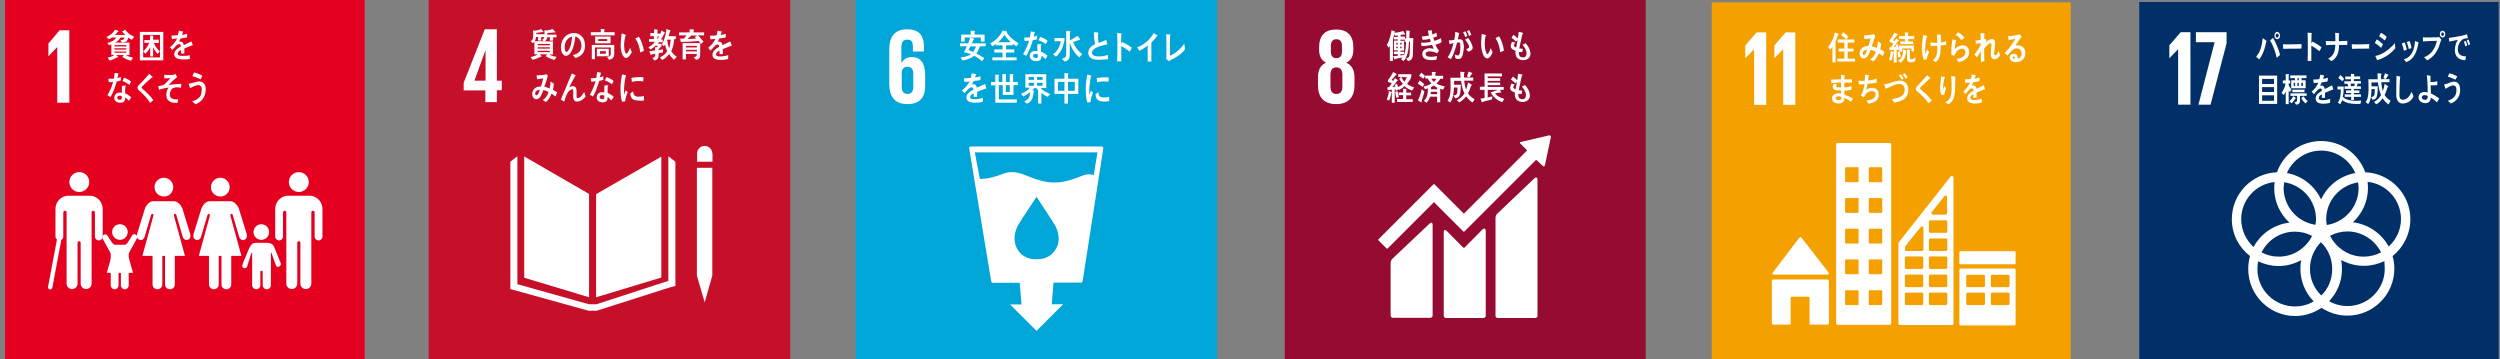 <?xml version="1.0" encoding="utf-8"?>
<!-- Generator: Adobe Illustrator 23.0.2, SVG Export Plug-In . SVG Version: 6.00 Build 0)  -->
<svg version="1.1" id="レイヤー_1" xmlns="http://www.w3.org/2000/svg" xmlns:xlink="http://www.w3.org/1999/xlink" x="0px"
	 y="0px" width="1280px" height="184px" viewBox="0 0 1280 184" style="enable-background:new 0 0 1280 184;" xml:space="preserve">
<rect x="0" y="0" width="1280" height="184" fill="#808080" stroke="none"/>
<style type="text/css">
	.st0{fill:#E4001E;}
	.st1{fill:#FFFFFF;}
	.st2{fill:#C60F28;}
	.st3{fill:#00A6D8;}
	.st4{fill:#960B31;}
	.st5{fill:#003067;}
	.st6{fill:#F4A100;}
</style>
<g>
	<g>
		<rect x="2.6" y="0" class="st0" width="184.1" height="184.1"/>
		<polygon class="st1" points="29.2,24.2 29.3,24.2 29.3,52.6 35.5,52.6 35.5,15.5 30.5,15.5 24.8,22.3 24.8,28.8 24.8,28.8 		"/>
		<path class="st1" d="M67.5,20.4c-0.7-0.3-1.3-0.7-1.9-1.2c0,0.3-0.1,0.7-0.2,1c-0.4,1.4-2,1.5-3.1,1.5l-0.6-1.2
			c0.5,0,1.7,0,1.9-0.7c0.1-0.2,0.1-0.4,0.1-0.6h-2c-0.6,1.1-1.6,2.1-2.7,2.6h7.3v6.4h-1.7c1,0.8,2.3,1,3.5,1.3l-1,1.6
			c-1.5-0.3-3.2-1.1-4.5-2l0.9-0.9h-4l0.9,0.8c0.1,0.1,0.2,0.2,0.2,0.2c0,0.1-0.2,0.2-0.3,0.2c-0.1,0-0.2,0-0.2-0.1
			c-1.3,0.7-2.6,1.4-4,1.7l-1-1.5c1-0.2,2.6-0.6,3.5-1.4H57v-5.4c-0.4,0.2-0.8,0.3-1.2,0.5L55,22c1.5-0.3,3.6-1.2,4.5-2.8h-2.2
			c-0.5,0.4-1.1,0.7-1.6,0.9l-1.2-1.2c1.6-0.7,3.5-1.9,4.3-3.7l1.8,0.6c0.1,0,0.1,0.1,0.1,0.2c0,0.2-0.2,0.3-0.4,0.3
			c-0.4,0.6-1,1.1-1.5,1.6h5.4c-0.6-0.6-1.2-1.1-1.7-1.8l1.6-0.9c1.2,1.8,2.8,2.8,4.6,3.6L67.5,20.4z M64.7,23.1h-6.1v0.7h6.1V23.1z
			 M64.7,24.7h-6.1v0.7h6.1V24.7z M64.7,26.4h-6.1V27h6.1V26.4z"/>
		<path class="st1" d="M71.6,16.3h12v14.6h-12V16.3z M81.9,17.9h-8.6v11.5h8.6V17.9z M80.7,27.6c-0.8-0.8-1.8-2.3-2.3-3.4v4.7h-1.5
			v-4.7c-0.5,1.1-1.6,2.6-2.5,3.3l-1.1-1.2c1.3-1.1,2.4-2.7,3.1-4.4h-2.5v-1.4h2.9v-2.3l1.5,0.1c0.1,0,0.3,0,0.3,0.2
			c0,0.1-0.1,0.2-0.2,0.2v1.6h2.9V22h-2.5c0.5,1.6,1.9,3.3,3,4.4L80.7,27.6z"/>
		<path class="st1" d="M98.6,23.3c-0.1,0-0.1,0-0.2-0.1c-1,0.4-3.1,1.2-4,1.6v2.6l-1.7,0c0-0.2,0-0.5,0-0.8v-1
			c-1.2,0.5-1.7,1.2-1.7,2c0,0.7,0.7,1,2,1c1.4,0,2.7,0,4.2-0.3l0,1.9c-1.3,0.3-2.8,0.2-3.7,0.2c-2.9,0-4.3-0.9-4.3-2.7
			c0-0.9,0.4-1.7,1.2-2.4c0.5-0.5,1.2-1,2.2-1.5c0-0.8-0.3-1.2-0.7-1.2c-0.5,0-1,0.2-1.5,0.6c-0.3,0.3-0.7,0.6-1.1,1.2
			c-0.5,0.6-0.9,1-1.1,1.2c-0.3-0.3-0.7-0.8-1.2-1.4c1.6-1.3,2.9-2.8,3.7-4.6C89.8,19.9,88.9,20,88,20c-0.1-0.6-0.1-1.2-0.2-1.8
			c1.4,0,2.5-0.1,3.3-0.2c0.2-0.5,0.3-1.3,0.5-2.3l2,0.4c0.1,0,0.2,0.1,0.2,0.2c0,0.1-0.1,0.2-0.2,0.3c-0.1,0.3-0.2,0.7-0.4,1.3
			c0.7-0.1,1.7-0.3,2.7-0.6l-0.2,1.9c-0.8,0.2-1.9,0.3-3.2,0.5c-0.2,0.5-0.5,1.1-0.9,1.7c0.4-0.1,0.6-0.1,0.8-0.1
			c0.9,0,1.5,0.6,1.7,1.8c1.2-0.6,2.5-1.2,3.9-1.9l0.7,1.9C98.7,23.3,98.7,23.3,98.6,23.3"/>
		<path class="st1" d="M61.9,41.2c-0.7,0.2-1.4,0.4-2.1,0.5c-0.8,2.6-1.8,5.7-3.2,8c-0.5-0.3-1.1-0.6-1.6-0.9
			c1.2-2.1,2.3-4.4,2.9-6.9c-0.7,0.1-1.4,0.2-2.2,0.2c-0.1-0.6-0.2-1.2-0.2-1.8c0.3,0,0.5,0,0.8,0c0.7,0,1.4,0,2-0.1
			c0.2-1,0.3-2,0.4-2.9c0.7,0.1,1.4,0.2,2,0.3c-0.2,0.8-0.3,1.6-0.6,2.4c0.6-0.1,1.2-0.4,1.8-0.6C61.9,40,61.9,40.6,61.9,41.2
			 M66,51.6c-0.6-0.6-1.2-1.3-1.9-1.8c0,0.2,0,0.4,0,0.6c-0.1,1.8-1.2,2.2-2.5,2.2c-0.5,0-0.9-0.1-1.4-0.2c-0.9-0.3-1.8-1.2-1.7-2.4
			c0.1-1.7,1.3-2.6,2.7-2.6c0.4,0,0.8,0,1.2,0.1c0-0.8,0-1.6,0-2.4c0-0.4,0.1-0.8,0.2-1.2h1.3c0.1,0,0.5-0.1,0.5,0.1c0,0,0,0,0,0.1
			c-0.2,0.3-0.3,0.7-0.3,1c0,0.9,0,1.8,0,2.7c1.1,0.4,2.2,1.2,3.1,2C66.7,50.5,66.4,51.1,66,51.6 M62.3,49.1C62,49,61.7,49,61.3,49
			c-0.6,0-1.2,0.2-1.3,1c0,0.8,0.8,1.1,1.4,1.1c0.5,0,0.9-0.1,1-0.9C62.4,49.9,62.3,49.5,62.3,49.1 M66.2,43.5c-1-0.9-2.3-1.6-3.5-2
			l0.8-1.7c1.3,0.4,2.6,1,3.6,2L66.2,43.5z"/>
		<path class="st1" d="M76.9,52.7c-1.2-1.9-2.7-3.6-4.3-5.1c-0.4-0.4-0.8-0.8-1.2-1.1c-0.3-0.2-0.5-0.4-0.7-0.7
			c-0.2-0.3-0.3-0.6-0.3-0.9c0-0.6,0.3-1,0.7-1.4c0.7-0.7,1.5-1.4,2.2-2.2c1-1.1,2.1-2.3,3.1-3.5c0.4,0.4,0.8,0.7,1.2,1.1
			c0.2,0.1,0.3,0.3,0.5,0.4c0,0.1,0.1,0.1,0.1,0.2c0,0.2-0.3,0.3-0.5,0.2c-1,0.9-2,1.8-3,2.7c-0.4,0.4-0.8,0.8-1.2,1.2
			c-0.2,0.2-0.4,0.3-0.6,0.5c-0.2,0.2-0.4,0.4-0.4,0.7c0,0.2,0.1,0.4,0.3,0.5c0.6,0.6,1.3,1.1,1.9,1.7c1.4,1.3,2.7,2.7,3.8,4.3
			C77.9,51.7,77.4,52.2,76.9,52.7"/>
		<path class="st1" d="M88.3,45.3c-0.9,0.6-1.5,2.3-1.3,3.7c0.3,1.7,2.3,1.9,3.3,1.9c0.3,0,0.7,0,1-0.1c-0.2,0.6-0.3,1.3-0.5,1.9
			h-0.3c-2.1,0-5-0.4-5.3-3.5c-0.2-1.9,0.4-3.5,1.2-4.4C84.8,45,83,45.4,81.4,46c-0.1-0.6-0.2-1.3-0.4-1.9c0.9-0.2,1.9-0.2,2.7-0.6
			c0.9-0.4,2.8-2.7,3.5-3.5c-1,0.1-2.1,0.1-3.1,0.1c0-0.6,0-1.2,0-1.8c1.5,0.1,3.1,0.2,4.6,0c0.4-0.1,0.8-0.2,1.2-0.4
			c0.3,0.5,0.6,1.1,0.8,1.6c-1.5,1.1-3,2.6-4.4,4c2.2-0.3,4.3-0.5,6.5-0.6c0,0.7,0,1.4-0.1,2.1C91.5,44.6,89.5,44.5,88.3,45.3"/>
		<path class="st1" d="M100.1,53.4c-0.5-0.5-1.1-1-1.7-1.5c1.5-0.4,3.5-1.4,4.3-3c0.4-0.8,0.5-1.8,0.6-2.7c0.1-1.5-0.3-2.5-1.7-2.6
			c-1-0.1-3.4,1-4.3,1.6c-0.1-0.3-0.7-2.1-0.7-2.3c0-0.1,0.2-0.1,0.2-0.1c0.3,0,1.5-0.3,1.9-0.4c1.2-0.3,2.3-0.7,3.5-0.7
			c2.4,0.2,3.3,2.1,3.1,4.7C105.1,50,102.8,52.4,100.1,53.4 M102.7,40.6c-1.4-0.7-2.8-1.2-4.2-1.6c0.3-0.6,0.5-1.3,0.8-1.9
			c1.5,0.3,2.9,0.9,4.3,1.6C103.4,39.3,103.1,40,102.7,40.6"/>
		<path class="st1" d="M147.9,93.2c0-2.8,2.3-5.1,5.1-5.1c2.8,0,5.1,2.3,5.1,5.1c0,2.8-2.3,5.1-5.1,5.1
			C150.2,98.3,147.9,96,147.9,93.2"/>
		<path class="st1" d="M158.9,100.2c3.5,0.3,6.2,3.2,6.2,6.8v1.7v0.7v11.7c0,1.1-0.9,2-2,2c-1.1,0-2-0.9-2-2V109
			c0-0.5-0.1-1.1-1-1.1c-0.6,0-0.7,0.6-0.7,1v36.3c0,1.6-1.3,2.8-2.8,2.8c-1.6,0-2.8-1.3-2.8-2.8v-20.9c0-0.2-0.1-0.8-0.8-0.8h0
			c-0.7,0-0.8,0.6-0.8,0.8v20.9c0,1.6-1.3,2.8-2.8,2.8c-1.6,0-2.8-1.3-2.8-2.8v-36.3c0-0.4-0.1-1-0.7-1c-0.8,0-1,0.6-1,1.1v12.1
			c0,1.1-0.9,2-2,2c-1.1,0-2-0.9-2-2v-11.7v-0.7V107c0-3.5,2.7-6.5,6.2-6.8c0.1,0,0.2,0,0.4,0h5.6h5.6
			C158.7,100.2,158.8,100.2,158.9,100.2"/>
		<path class="st1" d="M117.6,95.8c0-2.7-2.2-4.8-4.8-4.8c-2.7,0-4.8,2.2-4.8,4.8c0,2.7,2.2,4.8,4.8,4.8
			C115.4,100.7,117.6,98.5,117.6,95.8"/>
		<path class="st1" d="M103.1,106.8l-4,13c0,0-0.7,2.4,1.3,3c2,0.6,2.6-1.7,2.6-1.7l3.2-10.9c0,0,0.2-0.8,0.8-0.7
			c0.6,0.2,0.4,1.1,0.4,1.1l-5.6,20.4h5.2v14.6c0,1.4,1.1,2.5,2.5,2.5c1.4,0,2.5-1.1,2.5-2.5V131h0.7h0.7v14.6
			c0,1.4,1.1,2.5,2.5,2.5c1.4,0,2.5-1.1,2.5-2.5V131h5.2l-5.6-20.4c0,0-0.2-0.9,0.4-1.1c0.6-0.2,0.8,0.7,0.8,0.7l3.2,10.9
			c0,0,0.6,2.3,2.6,1.7c2-0.6,1.3-3,1.3-3l-4-13c0,0-1.4-3.8-4.6-3.8h-5.1h-5.1C104.5,103,103.1,106.8,103.1,106.8"/>
		<path class="st1" d="M88.7,95.8c0-2.7-2.2-4.8-4.8-4.8c-2.7,0-4.8,2.2-4.8,4.8c0,2.7,2.2,4.8,4.8,4.8
			C86.6,100.7,88.7,98.5,88.7,95.8"/>
		<path class="st1" d="M74.2,106.8l-4,13c0,0-0.7,2.4,1.3,3c2,0.6,2.6-1.7,2.6-1.7l3.2-10.9c0,0,0.2-0.8,0.8-0.7
			c0.6,0.2,0.4,1.1,0.4,1.1L72.9,131h5.2v14.6c0,1.4,1.1,2.5,2.5,2.5c1.4,0,2.5-1.1,2.5-2.5V131h0.7h0.7v14.6c0,1.4,1.1,2.5,2.5,2.5
			c1.4,0,2.5-1.1,2.5-2.5V131h5.2l-5.6-20.4c0,0-0.2-0.9,0.4-1.1c0.6-0.2,0.8,0.7,0.8,0.7l3.2,10.9c0,0,0.6,2.3,2.6,1.7
			c2-0.6,1.3-3,1.3-3l-4-13c0,0-1.4-3.8-4.6-3.8h-5.1h-5.1C75.6,103,74.2,106.8,74.2,106.8"/>
		<path class="st1" d="M133.8,122.8c2.2,0,4-1.8,4-4c0-2.2-1.8-4-4-4c-2.2,0-4,1.8-4,4C129.8,121,131.6,122.8,133.8,122.8"/>
		<path class="st1" d="M124.2,135.3c-0.2,0.5-0.4,1.5,0.6,1.9c1.1,0.5,1.7-0.6,1.7-0.6l2.2-7c0,0,0.4-0.5,0.4,0v16.4h0
			c0,1.1,0.9,2.1,2.1,2.1c1.1,0,2.1-0.9,2.1-2.1v-6.5c0,0-0.1-0.9,0.6-0.9c0.7,0,0.6,0.9,0.6,0.9v6.5c0,1.1,0.9,2.1,2.1,2.1
			c1.1,0,2.1-0.9,2.1-2.1v-16.4c0-0.5,0.3-0.1,0.3-0.1l1.7,4.8c0,0,0.7,2.1,1,2.2c0.8,0.3,1.7,0,2-0.8c0.2-0.5,0.1-1.1-0.2-1.5l0,0
			c0-0.2-2.6-6.3-2.9-7.2c-0.9-2.6-2.6-2.6-4.1-2.7c-1.6,0-2.5,0-2.5,0s-1,0-3.1,0c-2.1,0.1-2.8,1.1-5.1,7.1
			C125.3,132.4,124.2,135.1,124.2,135.3L124.2,135.3z"/>
		<path class="st1" d="M45.7,93.2c0-2.8-2.3-5.1-5.1-5.1c-2.8,0-5.1,2.3-5.1,5.1c0,2.8,2.3,5.1,5.1,5.1C43.4,98.3,45.7,96,45.7,93.2
			"/>
		<path class="st1" d="M34.6,100.2c-3.5,0.3-6.2,3.2-6.2,6.8v1.7v0.7v11.7c0,1.1,0.9,2,2,2c1.1,0,2-0.9,2-2V109c0-0.5,0.1-1.1,1-1.1
			c0.6,0,0.7,0.6,0.7,1v36.3c0,1.6,1.3,2.8,2.8,2.8c1.6,0,2.8-1.3,2.8-2.8v-20.9c0-0.2,0.1-0.8,0.8-0.8h0c0.7,0,0.8,0.6,0.8,0.8
			v20.9c0,1.6,1.3,2.8,2.8,2.8c1.6,0,2.8-1.3,2.8-2.8v-36.3c0-0.4,0.1-1,0.7-1c0.8,0,1,0.6,1,1.1v12.1c0,1.1,0.9,2,2,2
			c1.1,0,2-0.9,2-2v-11.7v-0.7V107c0-3.5-2.7-6.5-6.2-6.8c-0.1,0-0.2,0-0.4,0h-5.6H35C34.9,100.2,34.7,100.2,34.6,100.2"/>
		<path class="st1" d="M25.7,148.2c-0.1,0-0.1,0-0.2,0c-0.6-0.1-1-0.7-0.9-1.3l4.5-24c0.1-0.6,0.7-1,1.3-0.9c0.6,0.1,1,0.7,0.9,1.3
			l-4.5,24C26.6,147.8,26.2,148.2,25.7,148.2"/>
		<path class="st1" d="M55.1,120.7c-0.3-0.4-0.7-0.7-1.2-0.7c-0.8,0-1.5,0.7-1.5,1.5c0,0.2,0.1,0.6,0.1,0.6l4,7.3c0,0,0.2,0.5,0.2,1
			v15.7h0c0,1.1,0.9,2,2,2c1.1,0,2-0.9,2-2v-6.2c0,0-0.1-0.9,0.6-0.9c0.7,0,0.6,0.9,0.6,0.9v6.2c0,1.1,0.9,2,2,2c1.1,0,2-0.9,2-2
			v-15.7c0-0.5,0.2-1,0.2-1l3.7-6.8c0,0,0.5-1,0.5-1.2c0-0.8-0.7-1.5-1.5-1.5c-0.5,0-1,0.3-1.2,0.7l0,0c-0.1,0.1-2,3.4-2.6,4.1
			c-0.7,0.7-1.2,0.6-1.2,0.6h-2.4H59c0,0-0.6,0.1-1.2-0.6C57.1,124.1,55.2,120.8,55.1,120.7L55.1,120.7z"/>
		<path class="st1" d="M61.4,122.8c2.2,0,4-1.8,4-4c0-2.2-1.8-4-4-4c-2.2,0-4,1.8-4,4C57.4,121,59.2,122.8,61.4,122.8"/>
		<polygon class="st1" points="61.4,128.5 65.9,131.8 68.1,139.7 61.4,139.7 54.7,139.7 56.9,131.8 		"/>
	</g>
	<g>
		<rect x="219.5" y="-0.6" class="st2" width="185.1" height="185.1"/>
		<polygon class="st1" points="301.6,99.3 268.4,80.1 268.4,142.2 301.6,152.2 		"/>
		<polygon class="st1" points="305.2,99.4 305.2,152.2 338.6,142.1 338.6,80.2 		"/>
		<polygon class="st1" points="357.8,141.1 356.8,141.1 360.8,154.8 364.7,141.1 363.7,141.1 364.7,141.1 364.7,85.9 363.7,85.9 
			362.7,85.9 361.7,85.9 359.7,85.9 358.8,85.9 357.8,85.9 356.8,85.9 356.8,141.1 		"/>
		<polygon class="st1" points="345.8,82.8 342.2,80 342.2,143.8 305.3,155.8 303.6,155.8 303.3,155.8 301.6,155.8 264.9,145.5 
			264.9,80 261.3,82.8 261.3,148 301.4,159.1 303.3,159.1 303.6,159.1 305.5,159.1 342.5,147.3 345.8,146.4 		"/>
		<path class="st1" d="M364.7,78.6c0-2.2-1.8-3.9-3.9-3.9c-2.2,0-3.9,1.8-3.9,3.9v4.2h7.9V78.6z"/>
		<path class="st1" d="M248.5,52.3h5.9v-6.1h2.5v-4.9h-2.5V15h-6.2l-10.8,27.4v3.9h11.1V52.3z M242.9,41.3l5.6-15.4h0.1v15.4H242.9z
			"/>
		<path class="st1" d="M277.1,19l0,1.8h-1.6v-1.9h-1c-0.1,1.3-0.7,2.4-1.6,3.2l-1.2-0.9c1.3-1,1.3-2,1.3-3.7c0-0.6,0-1.3-0.1-1.9
			l1.3,0.1c0.7-0.1,2.3-0.5,2.9-0.8l1.2,1.4c0,0.1-0.1,0.2-0.2,0.2c-0.1,0-0.2-0.1-0.3-0.1c-1.1,0.2-2.2,0.3-3.2,0.4
			c0,0.2,0,0.5,0,0.7h5.2V19H277.1z M283.2,19.1v1.7h-1.7V19h-1.2c-0.2,0.9-0.7,1.7-1.4,2.2h4.2v6.7h-1.7c0.8,0.7,2.6,1.1,3.6,1.2
			l-1.1,1.6c-1.6-0.4-3.2-1.1-4.6-2c0.3-0.3,0.7-0.6,1-0.9h-3.9c0.1,0.2,0.9,0.9,0.9,1c0,0.1-0.1,0.2-0.2,0.2c-0.1,0-0.1,0-0.2,0
			c-1.4,0.7-2.8,1.4-4.3,1.6l-0.9-1.4c1.3-0.3,2.5-0.5,3.5-1.4h-1.6v-6.7h4.8c-0.3-0.2-0.6-0.4-0.8-0.6c0.9-0.7,1.2-1.3,1.2-2.5
			c0-0.8,0-1.7-0.1-2.5l1.3,0.1c0.7-0.1,2.2-0.4,2.9-0.8l1.3,1.4c0.1,0.1,0.2,0.2,0.2,0.3c0,0.1-0.2,0.2-0.3,0.2
			c-0.1,0-0.3,0-0.4-0.1c-1.2,0.1-2.3,0.3-3.5,0.3c0,0.3,0,0.5,0,0.8h4.7v1.4H283.2z M281.5,22.5h-6.2v0.7h6.2V22.5z M281.5,24.2
			h-6.2v0.7h6.2V24.2z M281.5,26h-6.2v0.7h6.2V26z"/>
		<path class="st1" d="M294.6,29.7c-0.5-0.5-0.9-1-1.3-1.5c2.3-0.6,4.4-1.6,4.4-4.8c0-2.2-1.1-4.2-3.1-4.7c-0.4,3-1.2,7.7-3.5,9.4
			c-0.4,0.3-0.8,0.5-1.4,0.5c-0.6,0-1.2-0.5-1.6-1c-0.7-0.9-0.9-2.3-0.9-3.5c0-4.2,3-7.2,6.5-7.2c3.2,0,5.8,2.2,5.8,6.2
			C299.7,26.9,297.5,28.9,294.6,29.7 M289.5,21.8c-0.3,0.7-0.4,1.5-0.4,2.3c0,0.7,0.1,2.5,1,2.5c0.3,0,0.5-0.3,0.7-0.5
			c1.4-1.6,2-5.2,2.1-7.4C291.5,19,290,20.3,289.5,21.8"/>
		<path class="st1" d="M302.5,18.1v-1.6h5.1v-1.7l1.8,0.1c0.1,0,0.2,0.1,0.2,0.2c0,0.1-0.1,0.3-0.2,0.3v1.1h5.3v1.6H302.5z
			 M311.9,30.6l-1.1-1.4c1-0.2,1.9-0.3,1.9-1.8v-3.1h-8.1v6H303v-7.3h11.5v4.6C314.4,29.5,313.5,30.3,311.9,30.6 M304.7,18.7h7.9
			v3.5h-7.9V18.7z M305.6,25h6.1v3.8h-6.1V25z M310.9,20h-4.6V21h4.6V20z M310.2,26.2h-3v1.3h3V26.2z"/>
		<path class="st1" d="M320.6,29.7c-0.4,0-0.8-0.2-1.1-0.5c-1.3-1.3-1.7-3.8-1.7-5.6c0-1.6,0.1-3.2,0.3-4.7c0.1-0.6,0.1-1.2,0.2-1.8
			c0.5,0.1,1.7,0.5,2.1,0.8c0.1,0,0.1,0.1,0.1,0.2c0,0.2-0.2,0.3-0.3,0.3c-0.3,0.9-0.5,2.5-0.6,3.5c-0.1,0.7-0.1,1.4,0,2.2
			c0,0.7,0.1,1.6,0.4,2.3c0.1,0.3,0.3,1.1,0.7,1.1c0.7,0,1.6-2.3,1.9-3l0.9,2.2C323,27.7,321.8,29.6,320.6,29.7 M327.8,26.9
			c-0.3-2.7-1-5-2.5-7.2c0.6-0.3,1.2-0.6,1.8-0.9c1.3,1.9,2.2,4.9,2.6,7.2C329,26.3,328.4,26.6,327.8,26.9"/>
		<path class="st1" d="M340.2,17c-0.5,1.1-1.1,2.2-1.8,3.2h0.9v1.4h-1.9c-0.2,0.3-0.4,0.5-0.7,0.8h2v1.2c-0.5,0.6-1,1.2-1.6,1.7v0.4
			c0.8-0.1,1.6-0.3,2.4-0.5l-0.1,1.6c-0.7,0.2-1.5,0.3-2.2,0.5v1c0,1.6-0.8,2.3-2.1,2.7l-1.1-1.3c1.3-0.4,1.5-0.6,1.5-2.2
			c-0.7,0.2-1.3,0.3-2,0.4c0,0.1-0.1,0.3-0.2,0.3c-0.1,0-0.1-0.1-0.2-0.2l-0.7-1.7c1-0.1,2-0.3,3-0.5c0-0.5,0-1.1,0-1.7l0.9,0.1
			c0.2-0.2,0.4-0.5,0.6-0.8h-1.3c-0.8,0.8-1.7,1.5-2.6,2l-1-1.2c1.3-0.7,2.4-1.6,3.4-2.8h-3.1v-1.4h2.5v-1.5H333v-1.6h1.9V15
			l1.7,0.2c0.1,0,0.2,0,0.2,0.2c0,0.1-0.1,0.3-0.2,0.3v1.5h2.1l-1,1c0.4-0.8,0.7-1.7,1-2.6l1.6,1c0.1,0,0.2,0.1,0.2,0.3
			C340.5,17,340.3,17,340.2,17 M336.6,18.7v1.5c0.3-0.5,0.6-1,0.9-1.5H336.6z M345.1,30.6c-0.8-0.6-1.9-1.9-2.5-2.9
			c-1,1.3-2.3,2.4-3.6,3l-1.1-1.3c1.4-0.6,2.9-1.7,3.7-3.2c-0.5-1.1-0.9-2.2-1.1-3.4c-0.2,0.3-0.4,0.6-0.6,0.9l-1-1.1
			c1.3-2,2.1-5.3,2.3-7.7l1.9,0.6c0.1,0,0.2,0.2,0.2,0.3c0,0.2-0.2,0.3-0.3,0.3c-0.2,0.8-0.4,1.6-0.7,2.4h3.7v1.5h-0.8
			c-0.2,2-0.6,4.4-1.5,6.2c0.7,1.2,1.7,2.1,2.8,2.9L345.1,30.6z M341.7,20.2l-0.1,0.4c0.2,1.4,0.5,2.8,1,4.1
			c0.5-1.4,0.7-2.9,0.8-4.4H341.7z"/>
		<path class="st1" d="M357.5,18.2c0.9,1,1.8,2,2.7,3.1l-1.3,1.2c-0.4-0.5-0.7-1-1.2-1.5c-3,0.3-6,0.4-9.1,0.5l-0.4-1.7h1.5
			c0.2,0,0.4-0.1,0.6-0.2c0.4-0.4,0.8-1,1.1-1.5h-3.7v-1.5h5.4V15l2.1,0.1c0.1,0,0.2,0.1,0.2,0.2c0,0.2-0.2,0.3-0.3,0.3v1h5.4v1.5
			H357.5z M356.3,30.6l-1.1-1.3c1-0.2,1.6-0.4,1.6-1.7h-5.6v2.8h-1.7v-8.3h9V28C358.5,29.7,357.7,30.5,356.3,30.6 M351.2,23.5v0.8
			h5.6l0-0.8H351.2z M356.8,25.5h-5.6v0.8h5.6V25.5z M353.9,18.2c-0.6,0.6-1.2,1.2-1.9,1.8c1.5,0,3-0.2,4.5-0.2
			c-0.3-0.2-0.5-0.5-0.8-0.8c0.4-0.2,0.8-0.5,1.3-0.8H353.9z"/>
		<path class="st1" d="M374.4,23.6c-0.1,0-0.1,0-0.2-0.1c-1.1,0.4-3.1,1.2-4.1,1.6v2.6l-1.7,0c0-0.2,0-0.5,0-0.8v-1
			c-1.2,0.5-1.8,1.2-1.8,2c0,0.7,0.7,1,2,1c1.4,0,2.8-0.2,4.3-0.7l-0.1,2c-1.3,0.4-2.7,0.5-3.7,0.5c-2.9,0-4.3-0.9-4.3-2.7
			c0-0.9,0.4-1.7,1.2-2.5c0.5-0.5,1.2-1,2.2-1.5c0-0.8-0.3-1.2-0.7-1.2c-0.5,0-1,0.2-1.5,0.7c-0.3,0.3-0.7,0.6-1.1,1.2
			c-0.5,0.6-0.9,1-1.1,1.2c-0.3-0.3-0.7-0.8-1.2-1.4c1.6-1.3,2.9-2.8,3.7-4.6c-0.8,0.1-1.6,0.2-2.6,0.2c-0.1-0.6-0.1-1.2-0.2-1.8
			c1.4,0,2.5-0.1,3.4-0.2c0.2-0.5,0.3-1.3,0.5-2.4l2,0.4c0.1,0,0.2,0.1,0.2,0.2c0,0.1-0.1,0.2-0.2,0.3c-0.1,0.3-0.2,0.7-0.4,1.3
			c0.7-0.1,1.7-0.3,2.7-0.6l-0.2,1.9c-0.8,0.2-1.9,0.3-3.2,0.5c-0.2,0.5-0.5,1.1-0.9,1.7c0.4-0.1,0.6-0.1,0.8-0.1
			c0.9,0,1.5,0.6,1.7,1.8c1.2-0.6,2.5-1.2,4-1.9l0.7,1.9C374.6,23.5,374.5,23.6,374.4,23.6"/>
		<path class="st1" d="M284.4,49.4c-0.6-0.5-1.3-1-2-1.5c-0.6,1.6-1.7,3.6-3,4.3l-1.5-1c1.4-0.8,2.4-2.4,3-4.1
			c-0.9-0.5-1.8-0.8-2.7-1c-0.2,0.6-0.4,1.2-0.7,1.8c-0.6,1.4-1.4,2.9-2.9,2.9c-1.2,0-2.1-1.2-2.1-2.7c0-1.9,1.3-3.2,2.7-3.6
			c0.6-0.2,1.2-0.2,1.8-0.2c0.4-1.1,0.9-3,1.1-4.2l-3.1,0.5l-0.3-2h0.2c1,0,4.1-0.2,4.9-0.6c0.2,0.3,0.5,0.6,0.7,0.8
			c-0.3,1.1-0.6,2.1-1,3.2c-0.3,0.8-0.5,1.6-0.8,2.4c0.9,0.2,1.9,0.5,2.7,0.9c0.3-1.1,0.4-2.4,0.5-3.6c0.6,0.4,1.2,0.8,1.7,1.2
			c-0.1,1.1-0.3,2.1-0.5,3.1c0.7,0.4,1.5,0.8,2.2,1.3C285,48.1,284.7,48.7,284.4,49.4 M274,48c0,0.4,0.2,0.8,0.6,0.8
			c0.3,0,0.4-0.1,0.6-0.3c0.5-0.5,1-1.9,1.2-2.6C275.4,46,274,46.5,274,48"/>
		<path class="st1" d="M295.3,52c-1.9,0-1.8-2.1-1.8-3.7v-1.6c0-0.5,0-1-0.5-1c-0.1,0-0.3,0-0.4,0.1c-2.2,0.6-3,4-3.7,6.2
			c-0.6-0.3-1.2-0.6-1.7-1c0.6-1.7,1.3-3.3,2-4.9c0.8-1.8,1.5-3.7,2.3-5.5c0.4-1,0.8-2,1.3-3c0.5,0.3,1.3,0.6,1.8,0.9
			c0.1,0,0.1,0.1,0.1,0.2c0,0.1-0.1,0.2-0.2,0.2c-1,1.7-1.9,3.5-2.8,5.3c-0.1,0.2-0.2,0.3-0.3,0.5c0.6-0.3,1.3-0.6,1.9-0.6
			c1.4,0,1.9,1.1,1.9,2.6c0,0.9,0,1.7,0,2.6c0,0.4,0.1,1,0.6,1c0.6,0,1.4-0.6,1.8-1.1c0.6-0.6,1.1-1.4,1.5-2.2
			c0.2,0.8,0.5,1.6,0.7,2.4C298.8,50.9,297,52,295.3,52"/>
		<path class="st1" d="M308.9,40.9c-0.7,0.2-1.4,0.4-2.1,0.5c-0.8,2.6-1.8,5.8-3.2,8c-0.5-0.3-1.1-0.6-1.6-0.9
			c1.2-2.1,2.3-4.5,2.9-6.9c-0.7,0.1-1.5,0.2-2.2,0.2c-0.1-0.6-0.2-1.2-0.2-1.8c0.3,0,0.5,0,0.8,0c0.7,0,1.4,0,2-0.1
			c0.2-1,0.3-2,0.4-3c0.7,0.1,1.4,0.2,2,0.3c-0.2,0.8-0.3,1.6-0.6,2.4c0.6-0.1,1.2-0.4,1.8-0.6C308.9,39.7,308.9,40.3,308.9,40.9
			 M313,51.4c-0.6-0.6-1.2-1.3-1.9-1.8c0,0.2,0,0.4,0,0.6c-0.1,1.8-1.2,2.2-2.5,2.2c-0.5,0-0.9-0.1-1.4-0.2
			c-0.9-0.3-1.8-1.2-1.7-2.4c0.1-1.7,1.3-2.6,2.7-2.6c0.4,0,0.8,0,1.2,0.1c0-0.8,0-1.6,0-2.4c0-0.4,0.1-0.8,0.2-1.2h1.3
			c0.1,0,0.5-0.1,0.5,0.1c0,0,0,0,0,0.1c-0.2,0.3-0.3,0.7-0.3,1c0,0.9,0,1.8,0,2.7c1.1,0.4,2.3,1.2,3.1,2
			C313.8,50.3,313.4,50.8,313,51.4 M309.4,48.9c-0.3-0.1-0.7-0.2-1.1-0.2c-0.6,0-1.3,0.2-1.3,1c0,0.8,0.8,1.1,1.4,1.1
			c0.5,0,0.9-0.1,1-0.9C309.4,49.6,309.4,49.3,309.4,48.9 M313.3,43.2c-1-0.9-2.3-1.6-3.6-2l0.8-1.7c1.3,0.4,2.6,1,3.7,2L313.3,43.2
			z"/>
		<path class="st1" d="M320.1,51.9c-0.5,0.1-1.1,0.1-1.6,0.2c-0.7-2.1-0.8-4.4-0.8-6.6c0-2.5,0.3-5,0.8-7.4l1.3,0.3
			c0.2,0.1,0.4,0.1,0.6,0.2c0.1,0,0.2,0.1,0.2,0.2c0,0.1-0.1,0.2-0.2,0.2c-0.6,2.4-0.9,5.2-0.9,7.7c0,0.6,0,1.2,0,1.9
			c0.3-0.8,0.5-1.6,0.8-2.4c0.4,0.3,0.7,0.7,1.1,1C320.7,48.7,320.3,50.1,320.1,51.9 M329.7,51.4c-0.8,0.2-1.9,0.2-2.7,0.1
			c-2.1-0.1-4.1-0.4-4.3-3.6c0.5-0.4,1-0.8,1.5-1.1c0,1.8,0.9,2.6,2.2,2.7c1.1,0,2.3,0,3.3-0.4C329.7,49.9,329.7,50.6,329.7,51.4
			 M329.3,41.7c-1.1-0.2-2.3-0.3-3.4-0.2c-0.8,0.1-1.6,0.2-2.4,0.4c-0.1-0.6-0.1-1.4-0.2-2c1.1-0.3,2.2-0.3,3.4-0.4
			c0.9-0.1,1.9,0,2.8,0.1C329.4,40.3,329.4,41,329.3,41.7"/>
	</g>
	<g>
		<rect x="438.1" y="0" class="st3" width="185" height="185"/>
		<path class="st1" d="M564.7,75.3c-0.2-0.2-0.4-0.3-0.6-0.3H497c-0.2,0-0.4,0.1-0.6,0.3c-0.1,0.2-0.2,0.4-0.2,0.6l11.3,68.2
			c0.1,0.4,0.4,0.7,0.8,0.7h13.8l0.9,11.1l-5.8,0l13.5,13.5l13.6-13.6l-5.8,0l0.9-11.1h14.1c0.4,0,0.7-0.3,0.8-0.7L564.9,76
			C564.9,75.7,564.8,75.5,564.7,75.3 M538.7,129.9c0,0-3,3.1-8,2.8c-5,0.3-8-2.8-8-2.8c-5-5-3.2-11.3-1.5-14.5
			c1.1-2,8.8-13.6,9.5-14.6v-0.1c0,0,0,0,0,0l0,0v0.1c0.6,1,8.4,12.6,9.5,14.6C542,118.7,543.8,124.9,538.7,129.9 M560,89.7
			c-1.8-0.8-4.1-0.5-6.3,0.4c-8.3,3.4-14,4.6-22.8,1.8c-5.5-1.7-10.7-5.3-16.8-3.1c-4,1.5-7.8,2.8-12.4,2.8L499.1,78h62.8L560,89.7z
			"/>
		<path class="st1" d="M464.5,53.3c6.7,0,9.2-3.6,9.2-9.4v-5.5c0-6.1-2.4-9.2-6.9-9.2c-2.6,0-4.2,1.2-5.2,3h-0.1v-8
			c0-2.3,0.7-3.9,3-3.9c2.3,0,2.9,1.3,2.9,3.6v2.5h5.7v-2c0-5.5-1.8-9.4-8.7-9.4c-6.6,0-9.1,4.2-9.1,10.1v18.2
			C455.4,49.1,457.9,53.3,464.5,53.3 M461.6,37.6c0.1-2.1,1-3.4,3-3.4c2.1,0,3,1.3,3,3.7v6.5c0,2.4-0.9,3.7-3,3.7
			c-2.1,0-2.9-1.4-2.9-3.7V37.6z"/>
		<path class="st1" d="M501.7,23.8c-0.5,1.2-1,2.6-1.8,3.6c1.4,0.7,2.8,1.5,4.1,2.4l-1.2,1.5c-1.3-1.1-2.6-2-4-2.8
			c-1.6,1.4-4,2.2-6,2.5l-1-1.6c1.8-0.2,3.8-0.5,5.3-1.7c-1.2-0.4-2.4-0.8-3.6-1c0.6-1,1.1-1.9,1.5-3h-3.5v-1.5h4.2
			c0.4-0.9,0.7-2,1-3l2,0.6c0.1,0,0.1,0.1,0.1,0.2c0,0.2-0.2,0.2-0.3,0.3c-0.3,0.6-0.6,1.3-0.9,1.9h7.1v1.5H501.7z M502.2,21.3v-2.1
			h-8.3v2.1h-1.8v-3.6h4.9v-2l1.9,0.1c0.1,0,0.3,0,0.3,0.2c0,0.1-0.1,0.2-0.2,0.3v1.4h5.1v3.6H502.2z M496.8,23.8
			c-0.3,0.6-0.6,1.3-0.9,1.9c0.8,0.2,1.6,0.6,2.4,0.9c0.5-0.7,1.1-2,1.4-2.8H496.8z"/>
		<path class="st1" d="M520.4,23.7c-0.6-0.4-1.2-0.8-1.8-1.2v0.7h-3.5v2.1h4.2v1.6h-4.2v2.5h5.4v1.5h-12.4v-1.5h5.2v-2.5h-4.2v-1.6
			h4.2v-2.1h-3.4v-0.7c-0.6,0.4-1.2,0.9-1.8,1.2l-1.1-1.5c2.4-1.2,5.3-3.8,6.3-6.6l1.9,0.3c0.1,0,0.2,0.1,0.2,0.2
			c0,0.1,0,0.1-0.1,0.2c1.2,2.3,4,4.7,6.2,5.8L520.4,23.7z M514.3,17.8c-0.8,1.4-2,2.7-3.2,3.8h6.4
			C516.4,20.5,515.2,19.3,514.3,17.8"/>
		<path class="st1" d="M531,20.1c-0.8,0.2-1.5,0.4-2.2,0.5c-0.8,2.6-1.9,5.7-3.3,8c-0.6-0.3-1.1-0.6-1.7-0.9
			c1.3-2.1,2.4-4.5,3.1-6.9c-0.8,0.1-1.5,0.2-2.3,0.2c-0.1-0.6-0.2-1.2-0.2-1.8c0.3,0,0.6,0,0.8,0c0.7,0,1.4,0,2.1-0.1
			c0.2-1,0.3-2,0.4-3c0.7,0.1,1.4,0.2,2.1,0.3c-0.2,0.8-0.4,1.6-0.6,2.4c0.6-0.1,1.2-0.4,1.8-0.6C531,18.9,531,19.5,531,20.1
			 M535.3,30.3c-0.7-0.6-1.3-1.3-2.1-1.8c0,0.2,0,0.4,0,0.6c0,1.8-1.2,2.2-2.6,2.2c-0.5,0-1-0.1-1.5-0.2c-0.9-0.3-1.9-1.2-1.9-2.4
			c0-1.7,1.3-2.6,2.7-2.6c0.4,0,0.8,0,1.3,0.1c0-0.8-0.1-1.6-0.1-2.4c0-0.4,0-0.8,0.2-1.2h1.4c0.1,0,0.5-0.1,0.5,0.1c0,0,0,0,0,0.1
			c-0.2,0.3-0.3,0.7-0.3,1c0,0.9,0.1,1.8,0.1,2.7c1.1,0.4,2.4,1.2,3.3,2C536,29.2,535.7,29.7,535.3,30.3 M531.3,27.8
			c-0.3-0.2-0.7-0.2-1.1-0.2c-0.6,0-1.3,0.2-1.3,1c0,0.8,0.9,1.1,1.5,1.1c0.6,0,1-0.1,1-0.9C531.4,28.5,531.4,28.2,531.3,27.8
			 M535.4,22.6c-1.1-0.9-2.4-1.6-3.7-2l0.9-1.7c1.3,0.4,2.7,1,3.8,2L535.4,22.6z"/>
		<path class="st1" d="M544.8,21.4c-0.4,1.9-1,3.8-2.1,5.4c-0.6,0.8-1.3,1.7-2.1,2.2l-1.4-1.2c0.4-0.3,0.9-0.7,1.3-1.1
			c1.4-1.5,2.3-3.5,2.6-5.6h-3.2v-1.6h5.1v1.2C545,21,544.9,21.2,544.8,21.4 M552.6,29.4c-2.1-1.8-4-4.6-4.9-7.4c0,2,0,3.9,0,5.9
			c0,2.3-0.7,3.2-2.7,3.6l-1.3-1.5c0.3-0.1,0.7-0.1,1-0.2c1.1-0.4,1.2-1.2,1.2-2.4c0-2.9,0-5.9,0-8.8v-2.9l2,0.3
			c0.1,0,0.2,0.1,0.2,0.2c0,0.2-0.2,0.3-0.3,0.4v4.1c1.4-0.7,2.7-1.6,4-2.4c0.1,0.2,1.1,1.7,1.1,1.7c0.1,0.2,0.2,0.3,0.2,0.3
			c0,0.1-0.1,0.2-0.2,0.2c-0.1,0-0.2-0.1-0.3-0.1c-1.1,0.4-2.1,0.8-3.2,1.2c1.1,2.7,2.6,4.5,4.7,6.1L552.6,29.4z"/>
		<path class="st1" d="M562.8,30.6c-2.2,0-5.6-0.3-5.6-3.6c0-2.4,1.8-3.6,3.5-4.4c-0.5-2-0.6-4-0.6-6.1c0.5,0,0.9,0.1,1.4,0.1
			c0.2,0,0.4,0,0.7,0.1c0.1,0,0.2,0.1,0.2,0.2c0,0.1-0.1,0.1-0.1,0.2c-0.1,0.5-0.1,1.1-0.1,1.6c0,0.6,0,2.6,0.3,3.1
			c0,0,0.1,0.1,0.1,0.1c0.6,0,3.2-1.2,3.8-1.5c0.2,0.7,0.4,1.5,0.6,2.3c-1.9,0.4-7.9,1.5-7.9,4.3c0,1.6,2.2,1.9,3.3,1.9
			c1.7,0,3.2-0.2,4.8-0.8c0.1,0.7,0.2,1.5,0.2,2.2C565.8,30.4,564.3,30.6,562.8,30.6"/>
		<path class="st1" d="M578.4,26.4c-1.4-1.1-2.8-2-4.3-2.8c0,0.3,0,0.6,0,0.8v3.9c0,1,0,2.1,0,3.1h-2.1c0.1-2.2,0.1-4.5,0.1-6.7
			c0-2.6,0-5.2-0.1-7.8l2.1,0.2c0.1,0,0.2,0.1,0.2,0.2c0,0.2-0.1,0.3-0.2,0.3c0,1.6-0.1,3.2-0.1,4.8c0.2-0.3,0.4-0.6,0.5-0.9
			c1.7,0.8,3.4,1.7,5,2.9C579.2,25.2,578.8,25.8,578.4,26.4"/>
		<path class="st1" d="M592.3,18.5c-0.8,1.2-1.7,2.3-2.8,3.3v9.7h-1.9l0-8.2c-0.6,0.5-1.3,1-1.9,1.4c-0.7,0.5-1.5,0.9-2.3,1.3
			l-1.2-1.7c0.9-0.4,2.1-0.9,3.1-1.6c1-0.6,1.9-1.4,2.8-2.3c1-1,1.9-2.2,2.6-3.5l1.9,1.2c0.1,0,0.1,0.1,0.1,0.2
			C592.6,18.4,592.4,18.5,592.3,18.5"/>
		<path class="st1" d="M599.5,30.7c-0.4,0.2-0.7,0.4-1.1,0.6c-0.5-0.4-0.9-0.9-1.4-1.3c0.2-0.5,0.2-0.9,0.2-1.4c0-1,0-2.1,0-3.1
			c0-2.6,0-5.4-0.1-8l2,0.2c0.1,0,0.2,0.1,0.2,0.2c0,0.1-0.1,0.3-0.2,0.3c-0.1,2.4-0.1,5.1-0.1,7.5v2.6c0,0.1,0,0.1,0.1,0.1
			c0.1,0,0.1,0,0.2,0c2.1-0.8,4.9-3.1,6.3-5.1c0.2-0.3,0.4-0.6,0.6-0.8c0,0,0.1-0.1,0.1-0.1c0.1,0,0.1,0.1,0.1,0.2
			c0.1,0.9,0.2,1.7,0.4,2.6C605,27.6,602,29.6,599.5,30.7"/>
		<path class="st1" d="M504.7,45.5c-0.1,0-0.2,0-0.2-0.1c-1.1,0.4-3.2,1.2-4.2,1.6v2.6l-1.8,0c0-0.2,0-0.5,0-0.8v-1
			c-1.2,0.5-1.8,1.2-1.8,2c0,0.7,0.7,1,2.1,1c1.5,0,2.9-0.2,4.5-0.7l-0.1,2c-1.4,0.4-2.8,0.5-3.9,0.5c-3,0-4.5-0.9-4.5-2.7
			c0-0.9,0.4-1.7,1.3-2.5c0.5-0.5,1.3-1,2.3-1.5c0-0.8-0.3-1.2-0.7-1.2c-0.6,0-1.1,0.2-1.6,0.6c-0.3,0.3-0.7,0.6-1.2,1.2
			c-0.6,0.6-0.9,1-1.1,1.2c-0.3-0.3-0.7-0.8-1.3-1.4c1.7-1.3,3-2.8,3.9-4.6c-0.8,0.1-1.7,0.2-2.7,0.2c-0.1-0.6-0.2-1.2-0.2-1.8
			c1.4,0,2.6-0.1,3.5-0.2c0.2-0.5,0.4-1.3,0.5-2.4l2.1,0.4c0.1,0,0.2,0.1,0.2,0.2s-0.1,0.2-0.2,0.3c-0.1,0.3-0.2,0.7-0.4,1.3
			c0.7-0.1,1.7-0.3,2.9-0.6l-0.2,1.9c-0.8,0.2-2,0.3-3.4,0.5c-0.2,0.5-0.6,1.1-1,1.7c0.4-0.1,0.7-0.1,0.9-0.1c0.9,0,1.5,0.6,1.8,1.8
			c1.2-0.6,2.6-1.2,4.1-1.9l0.7,1.9C504.9,45.5,504.8,45.5,504.7,45.5"/>
		<path class="st1" d="M518.9,43.6v5h-5.5v-5h-2v7.3h9.2v1.7h-11v-8.9h-2.2V42h2.2v-3.8l1.8,0.1c0.1,0,0.2,0.1,0.2,0.2
			c0,0.2-0.1,0.3-0.3,0.3V42h1.9v-4.1l1.8,0.1c0.1,0,0.2,0.1,0.2,0.2c0,0.1-0.1,0.3-0.2,0.3V42h2v-4.1l1.8,0.1
			c0.1,0,0.2,0.1,0.2,0.2c0,0.1-0.2,0.3-0.3,0.3V42h2.4v1.6H518.9z M517,43.6h-2v3.5h2V43.6z"/>
		<path class="st1" d="M536.5,49.6c-1.2-0.5-2.3-1.2-3.3-2V53h-1.7v-6.8c-0.3-0.4-0.6-0.7-0.9-1.1h-1c-0.3,0.4-0.7,0.9-1.1,1.2
			l0.8,0.1c0.1,0,0.2,0.1,0.2,0.2c0,0.2-0.1,0.3-0.3,0.3c-0.1,1.6-0.3,3.3-1.2,4.5c-0.6,0.8-1.3,1.4-2.2,1.7l-1.4-1.2
			c2.2-0.8,2.9-2.2,3-4.8c-1,0.9-2.2,1.7-3.5,2.3l-1.1-1.4c0.9-0.4,1.8-0.8,2.7-1.4c0.6-0.4,1.3-1,1.7-1.7H525V38h10.7v7.1h-2.8
			c1,1.4,3.3,2.4,4.8,3L536.5,49.6z M529.4,39.4h-2.7v1.5h2.7V39.4z M529.4,42.4h-2.7v1.5h2.7V42.4z M533.9,39.4H531v1.5h2.8V39.4z
			 M533.9,42.4H531v1.5h2.8V42.4z"/>
		<path class="st1" d="M546.8,48.1v4.9H545v-4.9h-5.1v-7.8h5.1v-2.9l1.9,0.2c0.1,0,0.2,0.1,0.2,0.2c0,0.2-0.1,0.3-0.3,0.3v2.2h5.3
			v7.8H546.8z M545,41.9h-3.3v4.6h3.3V41.9z M550.3,41.9h-3.5v4.6h3.5V41.9z"/>
		<path class="st1" d="M558.3,52.3c-0.5,0.1-1.1,0.1-1.6,0.2c-0.7-2.1-0.8-4.5-0.8-6.7c0-2.5,0.3-5.1,0.8-7.6l1.3,0.3
			c0.2,0.1,0.4,0.1,0.6,0.2c0.1,0,0.2,0.1,0.2,0.2c0,0.1-0.1,0.2-0.2,0.2c-0.6,2.5-0.9,5.3-0.9,7.8c0,0.6,0,1.3,0,1.9
			c0.3-0.8,0.5-1.6,0.8-2.4c0.4,0.3,0.7,0.7,1.1,1C559,49.1,558.5,50.5,558.3,52.3 M567.9,51.8c-0.8,0.2-1.9,0.2-2.7,0.2
			c-2.1-0.1-4.1-0.4-4.3-3.7c0.5-0.4,1-0.8,1.5-1.1c0,1.8,0.9,2.7,2.2,2.7c1.1,0,2.3,0,3.3-0.4C567.9,50.2,567.9,51,567.9,51.8
			 M567.5,41.9c-1.1-0.2-2.3-0.3-3.4-0.2c-0.8,0.1-1.6,0.2-2.4,0.4c-0.1-0.6-0.1-1.4-0.2-2.1c1.1-0.3,2.2-0.3,3.4-0.4
			c0.9-0.1,1.9,0,2.8,0.1C567.6,40.4,567.6,41.2,567.5,41.9"/>
	</g>
	<g>
		<rect x="657.8" y="-0.1" class="st4" width="184.8" height="184.8"/>
		<path class="st1" d="M785.5,91.4l-18.7,17.8c-0.7,0.7-1.1,1.2-1.1,2.7v49.8c0,0.6,0.5,1.1,1.1,1.1h19.3c0.6,0,1.1-0.5,1.1-1.1
			V91.9C787.2,91.3,786.8,90.2,785.5,91.4"/>
		<path class="st1" d="M731.8,114.6l-18.7,17.7c-0.7,0.7-1.1,1.2-1.1,2.7v26.6c0,0.6,0.5,1.1,1.1,1.1h19.3c0.6,0,1.1-0.5,1.1-1.1
			V115C733.5,114.4,733,113.3,731.8,114.6"/>
		<path class="st1" d="M794,69.9c0-0.1,0-0.3-0.2-0.4c-0.1-0.1-0.2-0.1-0.3-0.2l-0.1,0l-0.2,0L779,72.6l-0.3,0
			c-0.1,0-0.2,0.1-0.3,0.1c-0.2,0.2-0.2,0.6,0,0.8l0.2,0.2l3.3,3.3l-32.4,32.4l-15-15c-0.2-0.2-0.4-0.2-0.6,0l-4.1,4.1c0,0,0,0,0,0
			l-24,24c-0.2,0.2-0.2,0.4,0,0.6l4.1,4.1c0.2,0.2,0.4,0.2,0.6,0l23.7-23.7l10.9,10.9c0,0,0,0,0,0l4.1,4.1c0.2,0.2,0.4,0.2,0.6,0
			l36.7-36.7L790,85c0.2,0.2,0.6,0.2,0.8,0c0.1-0.1,0.1-0.2,0.2-0.4l0,0l3.1-14.6L794,69.9z"/>
		<path class="st1" d="M758.8,117.7l-9,9.1c-0.2,0.1-0.4,0.1-0.6,0l-8.2-8.3c-1.5-1.5-1.8-0.3-1.8,0.3v42.9c0,0.6,0.5,1.1,1.1,1.1
			h19.3c0.6,0,1.1-0.5,1.1-1.1V118C760.6,117.4,760.1,116.3,758.8,117.7"/>
		<path class="st1" d="M693.5,43.7v-4.1c0-3.6-1.3-6.2-4.2-7.5c2.5-1.2,3.6-3.4,3.6-6.5v-1.5c0-5.8-3-9-8.8-9c-5.7,0-8.7,3.1-8.7,9
			v1.5c0,3,1.1,5.3,3.5,6.5c-2.9,1.3-4.1,3.9-4.1,7.5v4.1c0,5.7,2.7,9.6,9.3,9.6C690.8,53.3,693.5,49.3,693.5,43.7 M681.4,23.7
			c0-2.3,0.8-3.6,2.8-3.6c2.1,0,2.9,1.3,2.9,3.6v2.5c0,2.3-0.8,3.6-2.9,3.6c-2,0-2.8-1.3-2.8-3.6V23.7z M687.3,44.3
			c0,2.3-0.8,3.8-3.1,3.8c-2.2,0-3-1.6-3-3.8v-6c0-2.3,0.8-3.8,3-3.8c2.3,0,3.1,1.6,3.1,3.8V44.3z"/>
		<path class="st1" d="M723.4,27.9c-0.1,2.1-0.7,2.9-2.5,3.4l-1-1.4c1.2-0.2,1.7-0.6,1.8-2.1c0.2-2.1,0.2-4.3,0.2-6.5h-0.5
			c-0.1,2-0.2,4-0.7,5.9c-0.4,1.4-1.1,3.2-2.1,4.1l-1.3-1c0.3-0.3,0.6-0.6,0.8-0.9c-1.3,0.3-2.5,0.5-3.8,0.8c0,0.1-0.1,0.3-0.2,0.3
			c-0.1,0-0.2-0.1-0.2-0.2l-0.6-1.5c0.8-0.1,1.6-0.2,2.4-0.3v-0.8h-2v-1.3h2v-0.6h-2v-5h2v-0.6h-2v-1.3h2v-0.7c-0.5,0-1,0.1-1.4,0.1
			l-0.4-0.8c-0.2,0.7-0.3,1.3-0.5,2c0,0.1-0.2,0.6-0.2,0.7v11h-1.6v-7.7c-0.2,0.3-0.4,0.6-0.6,0.9l-1-1.4c1.3-1.8,2.1-5.2,2.5-7.5
			l1.7,0.6c0.1,0,0.1,0.1,0.1,0.2c0,0.1-0.2,0.2-0.3,0.2l-0.1,0.3c1.1-0.1,3.5-0.4,4.5-1l1.1,1.7c0,0.1-0.1,0.2-0.2,0.2
			c-0.1,0-0.2,0-0.3-0.1c-0.6,0.1-1.3,0.2-1.9,0.3v0.8h2.2v0.9h0.7v-4l1.6,0.2c0.1,0,0.3,0.1,0.3,0.2c0,0.1-0.1,0.2-0.2,0.3
			c0,1.1-0.1,2.2-0.1,3.2c0.7,0,1.3,0,2,0C723.5,22.5,723.5,25.2,723.4,27.9 M715.6,21.9h-0.7v0.9h0.7V21.9z M715.6,23.9h-0.7v0.8
			h0.7V23.9z M717.6,21.9h-0.7v0.9h0.7V21.9z M717.6,23.9h-0.7v0.8h0.7V23.9z M719.2,21.3v-1H717v0.6h1.9v5H717v0.6h1.9v1.2H717v0.7
			c0.6-0.1,1.2-0.2,1.7-0.3l-0.1,0.6c1.1-2.1,1.2-4.9,1.3-7.3H719.2z"/>
		<path class="st1" d="M734.9,22.9c0.5,1.1,1.1,2.2,1.9,3c-0.3,0.5-0.7,1-1,1.4c-1.3-0.7-2.6-1-4-1c-0.6,0-1.9,0.3-1.9,1.2
			c0,1.5,2,1.6,2.9,1.6c1.1,0,2-0.2,3-0.4c-0.1,0.6-0.3,1.3-0.4,1.9c-0.7,0.1-1.4,0.2-2.1,0.2c-1.9,0-5.1-0.2-5.1-3.2
			c0-2.1,2.1-2.9,3.6-2.9c0.9,0,1.5,0.1,2.3,0.3c-0.3-0.6-0.6-1.3-0.9-2c-1.7,0.3-3.6,0.6-5.3,0.6l-0.4-1.7c1.7,0,3.4-0.1,5.1-0.5
			c-0.2-0.5-0.3-1-0.5-1.5c-1.2,0.3-2.5,0.5-3.7,0.5c-0.2-0.5-0.3-1.1-0.5-1.7c1.2-0.1,2.5-0.2,3.7-0.5c-0.2-0.8-0.4-1.7-0.5-2.5
			c0.6,0,1.2-0.1,1.8-0.2h0.1c0.1,0,0.2,0.1,0.2,0.2c0,0.1-0.1,0.2-0.1,0.3c0.1,0.6,0.2,1.1,0.3,1.7c0.7-0.2,1.4-0.6,2-1
			c0.1,0.6,0.3,1.3,0.4,1.9c-0.7,0.3-1.4,0.5-2,0.7c0.2,0.5,0.4,1.1,0.6,1.6c1.2-0.3,2.3-0.8,3.4-1.3c0.1,0.7,0.2,1.3,0.3,1.9
			C737,22.4,736,22.6,734.9,22.9"/>
		<path class="st1" d="M748.1,29.7c-0.4,0.5-1.1,0.5-1.6,0.5c-0.5,0-1-0.1-1.4-0.4c-0.1-0.6-0.1-1.3-0.2-1.9
			c0.5,0.3,1.1,0.5,1.6,0.5c1.2,0,1.2-3.8,1.2-4.8c0-0.7,0-1.9-0.8-1.9c-0.3,0-0.6,0.1-0.9,0.1c-0.6,2.5-1.8,6.4-3.1,8.5
			c-0.6-0.3-1.1-0.7-1.7-0.9c1.4-2.1,2.4-4.7,3-7.3c-0.7,0.1-1.3,0.3-2,0.5c0-0.2-0.4-1.8-0.4-1.8c0-0.1,0.1-0.1,0.1-0.1
			c0.1,0,0.2,0,0.4,0c0.7,0,1.5-0.2,2.3-0.3c0.3-1.3,0.4-2.7,0.5-4.1c0.4,0.1,0.9,0.2,1.3,0.4c0.2,0.1,0.4,0.1,0.6,0.2
			c0.1,0,0.2,0.1,0.2,0.2c0,0.1-0.1,0.2-0.2,0.2c-0.2,1-0.4,1.9-0.6,2.9c0.3,0,0.6-0.1,0.9-0.1c1,0,1.6,0.3,1.9,1.5
			c0.2,0.8,0.3,1.8,0.3,2.6C749.4,25.7,749.1,28.7,748.1,29.7 M750.2,19c-0.3-0.9-0.7-1.7-1.1-2.4l1.2-0.6c0.4,0.8,0.7,1.5,1,2.4
			L750.2,19z M751.7,26.5c-0.3-0.5-0.7-1-1-1.4c0.4-0.1,1.5-0.3,1.5-1c0-1.1-1.4-3.1-2.1-3.8c0.6-0.3,1.1-0.6,1.6-0.9
			c0.9,1.1,2.3,3.6,2.3,5.1C754,25.7,752.6,26.2,751.7,26.5 M752.2,18.4c-0.3-0.9-0.7-1.7-1.1-2.4l1.1-0.6c0.4,0.8,0.8,1.6,1.1,2.4
			L752.2,18.4z"/>
		<path class="st1" d="M761.6,29.9c-0.4,0-0.8-0.1-1.2-0.4c-1.3-1.2-1.8-3.7-2-5.6c-0.1-1.6-0.1-3.1,0.1-4.7c0-0.6,0.1-1.2,0.2-1.8
			c0.5,0.1,1.7,0.4,2.1,0.7c0.1,0,0.1,0.1,0.1,0.2c0,0.2-0.2,0.3-0.3,0.3c-0.3,0.9-0.4,2.5-0.4,3.5c0,0.7,0,1.4,0.1,2.2
			c0.1,0.7,0.2,1.6,0.5,2.3c0.1,0.3,0.4,1.1,0.7,1.1c0.7,0,1.5-2.3,1.7-3.1l1,2.1C763.9,27.8,762.8,29.8,761.6,29.9 M768.1,26.8
			c-0.3-2.7-0.9-5-2.4-7.3c0.6-0.3,1.2-0.6,1.8-0.9c1.3,1.9,2.2,4.9,2.5,7.3C769.3,26.3,768.7,26.5,768.1,26.8"/>
		<path class="st1" d="M780,30.8c-2,0-4-0.9-4.1-3.6c0-0.4,0-0.8,0.1-1.2c-1.1-0.4-2.5-0.9-2.5-2.4c0-0.7,0.4-1.6,0.6-2.2
			c0.6,0.1,1.1,0.3,1.7,0.4c-0.2,0.3-0.7,1-0.7,1.5c0,0.6,0.8,0.9,1.2,1c0.2-1.4,0.5-2.7,0.7-4c-0.3,0.3-0.5,0.6-0.8,1
			c-0.7-0.7-1.5-1.4-2.3-2c0.3-0.5,0.7-1,1-1.5c0.8,0.6,1.5,1.2,2.2,1.9c0.2-1.1,0.4-2.3,0.5-3.4c0.5,0.1,1,0.2,1.4,0.3
			c0.2,0,0.4,0.1,0.6,0.2c0.1,0,0.2,0.1,0.2,0.2c0,0.2-0.2,0.4-0.3,0.4c-0.1,0.4-0.2,0.8-0.3,1.2c-0.2,0.8-0.4,1.6-0.5,2.4
			c-0.3,1.3-0.6,2.5-0.8,3.8c0.6,0.1,1.2,0.1,1.8,0.2l-0.3,1.7c-0.6,0-1.2-0.1-1.7-0.1c0,0.3,0,0.5,0,0.8c0,1.4,1,2,2.1,2
			c1.2,0,1.8-0.8,1.8-2.2c0-1.6-1.2-3.2-2.1-4.3c0.6-0.2,1.1-0.5,1.6-0.8c1.4,1.6,2.4,3.2,2.5,5.5C783.5,29.7,781.9,30.8,780,30.8"
			/>
		<path class="st1" d="M712.4,47.5c-0.3,1.2-0.6,3-1.2,4l-1.2-0.6c0.6-1.2,1-2.9,1.1-4.3l1.3,0.5c0.1,0,0.2,0.1,0.2,0.2
			C712.5,47.4,712.4,47.4,712.4,47.5 M723,46.4c-1.4-0.5-2.7-1.2-3.9-2.3c-0.9,0.9-1.8,1.5-2.9,2l-0.6-0.9l0.2,0.8
			c-0.4,0.2-0.7,0.3-1.1,0.5c-0.1-0.3-0.2-0.6-0.2-0.9l-0.4,0.1v6.9h-1.5v-6.7c-0.7,0.1-1.4,0.2-2.1,0.3l-0.2-1.5
			c0.3,0,0.6,0,0.9-0.1c0.5-0.6,0.9-1.3,1.4-1.9c-0.6-0.3-1.3-0.6-2-0.8V41c1.1-1.2,1.9-2.6,2.7-4.1c0.5,0.2,1,0.5,1.5,0.8
			c0.1,0.1,0.3,0.2,0.3,0.4c0,0.2-0.2,0.2-0.3,0.2c-0.8,0.9-1.5,1.8-2.3,2.6c0.3,0.2,0.6,0.4,0.9,0.5c0.3-0.4,0.5-0.9,0.8-1.4
			c0.2,0.1,1.5,0.9,1.5,1.2c0,0.2-0.2,0.2-0.3,0.2c-0.8,1-1.6,2.1-2.5,3.1c0.5,0,1-0.1,1.5-0.2c-0.1-0.3-0.2-0.6-0.3-0.9
			c0.4-0.2,0.8-0.3,1.2-0.5c0.2,0.6,0.3,1.1,0.5,1.7c0.8-0.4,1.8-1,2.5-1.7c-0.7-0.8-1.4-1.6-1.9-2.5l0.9-1h-1.4V38h6.7v1.3
			c-0.4,1.3-1.3,2.6-2.2,3.6c0.9,0.9,2.6,1.5,3.7,1.9C723.6,45.3,723.3,45.9,723,46.4 M715,50.2c-0.3-1-0.5-2.1-0.7-3.1l1.2-0.5
			c0.2,1,0.4,2.1,0.7,3.1L715,50.2z M715.3,52.1v-1.4h3.1v-2h-2.3v-1.4h2.3v-1.9c0.4,0,0.8,0.1,1.2,0.1c0.2,0,0.3,0,0.5,0.1
			c0.1,0,0.1,0.1,0.1,0.2c0,0.1-0.1,0.2-0.2,0.3v1.3h2.5v1.4H720v2h3.3v1.4H715.3z M717.5,39.5c0.4,0.9,0.9,1.6,1.5,2.3
			c0.5-0.6,1-1.5,1.3-2.3H717.5z"/>
		<path class="st1" d="M728.3,44.5c-0.8-0.6-1.6-1.2-2.4-1.7l1-1.6c0.6,0.4,1.8,1.4,2.3,1.9L728.3,44.5z M727.8,52
			c0,0.1,0.1,0.2,0.1,0.3c0,0.1-0.1,0.2-0.1,0.2c-0.1,0-1.6-1-1.8-1.1c0.8-1.5,1.6-4.1,1.9-5.8l1.4,1.3
			C728.8,48.6,728.4,50.3,727.8,52 M728.7,40.3c-0.7-0.5-1.4-1.1-2.1-1.5l1.1-1.6c0.5,0.4,1.6,1.3,1.9,1.8L728.7,40.3z M738.9,45.9
			c-0.5-0.1-1-0.3-1.5-0.5v7h-1.6v-2.9h-3.6c-0.5,1.3-0.9,2.3-1.9,3.1l-1.3-1c1.8-1.5,2.1-4,2.1-6.4c-0.5,0.2-1,0.4-1.5,0.5
			l-0.8-1.4c1.4-0.3,2.9-0.7,4.1-1.6c-0.7-0.7-1.4-1.5-1.9-2.5h-1.3v-1.5h3.4v-1.9l1.8,0.1c0.1,0,0.3,0.1,0.3,0.3
			c0,0.2-0.2,0.3-0.3,0.3v1.3h4v1.5h-1.5c-0.5,1-1.2,1.8-1.9,2.5c1,0.7,3,1.2,4.2,1.4L738.9,45.9z M735.8,47h-3.2
			c0,0.4-0.1,0.8-0.1,1.2h3.3V47z M735.8,44.9c-0.6-0.3-1.1-0.7-1.7-1.1c-0.5,0.3-0.9,0.6-1.4,0.8c0,0.4,0,0.7,0,1.1h3.1V44.9z
			 M732.8,40.3c0.4,0.6,0.8,1.2,1.4,1.6c0.5-0.4,0.9-1,1.2-1.6H732.8z"/>
		<path class="st1" d="M753.9,52.5c-1.3-0.9-2.2-1.8-3.2-3.2c-1,1.3-2.2,2.5-3.6,3.1l-1.2-1.1c1.6-0.8,2.9-1.8,3.9-3.5
			c-1-2-1.5-4.1-1.7-6.4h-3.6v0.1c0,0.6,0,1.3,0,1.9h3.4c0,1.3,0,2.6-0.2,3.9c-0.3,2.1-1,2.8-2.7,3l-0.8-1.4c1.8-0.2,2-0.9,2-2.9
			l0-1.2h-1.8c0,2.5-0.4,5.8-1.9,7.7l-1.4-1c1.5-1.7,1.6-4.6,1.6-7c0-1.6-0.1-3.2-0.1-4.7h5.2c-0.1-1-0.1-2.1-0.1-3.1l1.9,0.2
			c0.1,0,0.3,0.1,0.3,0.2c0,0.2-0.2,0.3-0.3,0.4c0,0.4,0,0.8,0,1.2c0,0.3,0,0.7,0,1h4.7v1.6h-4.6c0.1,1.6,0.4,3.1,0.9,4.6
			c0.5-1.1,0.8-2.5,1-3.7l1.8,1.1c0.1,0.1,0.2,0.2,0.2,0.3c0,0.2-0.3,0.3-0.4,0.3c-0.4,1.3-0.9,2.7-1.6,3.9c0.9,1.4,2.2,2.3,3.4,3
			L753.9,52.5z M753.5,37.9c-0.4,0.6-0.7,1.2-1.1,1.7l-1.3-0.5c0.3-0.8,0.6-1.7,0.8-2.5l1.7,0.7c0.1,0.1,0.2,0.1,0.2,0.3
			C753.8,37.8,753.6,37.9,753.5,37.9"/>
		<path class="st1" d="M769.1,52.3c-2.4-0.8-4.5-2.5-5.9-5c1.2-0.4,2.5-0.8,3.7-1.3h-5.2v3.9l2.4-0.6l-0.2,1.6
			c-1.6,0.4-3.1,0.8-4.7,1.2c0,0.1-0.1,0.3-0.3,0.3c-0.1,0-0.1-0.1-0.2-0.1l-0.7-1.8c0.7-0.1,1.4-0.2,2.1-0.3V46h-2.4v-1.6h2.4v-6.8
			h8.9v1.5h-7.3V40h6.4v1.4h-6.4v0.9h6.4v1.3h-6.4v0.9h8.2v1.5h-2l0.8,1.2c0,0.1-0.1,0.2-0.2,0.2c-0.1,0-0.2,0-0.3-0.1
			c-0.9,0.2-1.8,0.4-2.7,0.5c0.9,1.5,3.3,2.5,4.7,2.8L769.1,52.3z"/>
		<path class="st1" d="M779.7,52.2c-2,0-4-0.9-4.1-3.6c0-0.4,0-0.8,0.1-1.2c-1.1-0.4-2.5-0.9-2.5-2.4c0-0.7,0.4-1.6,0.6-2.2
			c0.6,0.1,1.1,0.3,1.7,0.4c-0.2,0.3-0.7,1-0.7,1.5c0,0.6,0.8,0.9,1.2,1c0.2-1.3,0.5-2.7,0.7-4c-0.3,0.3-0.5,0.6-0.8,1
			c-0.7-0.7-1.5-1.4-2.3-2c0.3-0.5,0.7-1,1-1.5c0.8,0.6,1.5,1.2,2.2,1.9c0.2-1.1,0.4-2.3,0.5-3.4c0.5,0.1,0.9,0.2,1.4,0.3
			c0.2,0,0.4,0.1,0.6,0.2c0.1,0,0.2,0.1,0.2,0.2c0,0.2-0.2,0.4-0.3,0.4c-0.1,0.4-0.2,0.8-0.3,1.2c-0.2,0.8-0.4,1.6-0.5,2.4
			c-0.3,1.3-0.6,2.5-0.8,3.8c0.6,0.1,1.2,0.1,1.8,0.2l-0.3,1.7c-0.6,0-1.2,0-1.7-0.1c0,0.3,0,0.5,0,0.8c0,1.4,1,2,2.1,2
			c1.2,0,1.8-0.8,1.8-2.2c0-1.6-1.2-3.2-2.1-4.3c0.6-0.2,1.1-0.5,1.6-0.8c1.4,1.6,2.4,3.2,2.5,5.6C783.2,51.1,781.5,52.2,779.7,52.2
			"/>
	</g>
	<g>
		<rect x="1095.3" y="1" class="st5" width="184" height="184.1"/>
		<path class="st1" d="M1234.1,112.2c0-12.9-10.3-23.5-23.1-24c-3.3-9.3-12.2-16-22.6-16c-10.4,0-19.3,6.7-22.6,16
			c-12.8,0.5-23.1,11-23.1,24c0,7.7,3.6,14.5,9.3,18.9c-0.6,2.1-0.9,4.3-0.9,6.7c0,13.2,10.8,24,24,24c5,0,9.7-1.6,13.5-4.2
			c3.8,2.5,8.4,4,13.3,4c13.2,0,24-10.8,24-24c0-2.3-0.3-4.4-0.9-6.5C1230.5,126.7,1234.1,119.9,1234.1,112.2 M1207.6,96.3
			c0,9.6-7.1,17.5-16.3,18.9c-0.1-1-0.3-1.9-0.3-2.9c0-9.6,7.1-17.5,16.3-18.9C1207.5,94.3,1207.6,95.3,1207.6,96.3 M1188.5,151.3
			c-3.6-3.5-5.8-8.3-5.8-13.7c0-5.3,2.2-10.1,5.6-13.6c3.6,3.5,5.8,8.3,5.8,13.7C1194.1,143.1,1192,147.9,1188.5,151.3 M1169.5,93.3
			c9.2,1.4,16.3,9.3,16.3,18.9c0,1-0.1,2-0.3,2.9c-9.2-1.4-16.3-9.3-16.3-18.9C1169.3,95.3,1169.4,94.3,1169.5,93.3 M1183.8,120.8
			c-3.2,6.3-9.6,10.6-17.1,10.6c-3.2,0-6.2-0.8-8.8-2.2c3.2-6.3,9.6-10.6,17.1-10.6C1178.2,118.6,1181.2,119.4,1183.8,120.8
			 M1193,120.7c2.7-1.4,5.7-2.2,8.9-2.2c7.5,0,14,4.4,17.2,10.7c-2.7,1.4-5.7,2.2-8.9,2.2C1202.6,131.4,1196.1,127,1193,120.7
			 M1188.4,77.1c7.8,0,14.6,4.7,17.5,11.5c-7.8,1.4-14.3,6.5-17.5,13.5c-3.3-7-9.8-12.1-17.5-13.5
			C1173.8,81.9,1180.6,77.1,1188.4,77.1 M1147.5,112.2c0-9.9,7.5-18,17.1-19c-0.1,1-0.2,2-0.2,3.1c0,7,3,13.3,7.8,17.7
			c-8,0.9-14.7,5.7-18.4,12.5C1150,122.9,1147.5,117.9,1147.5,112.2 M1155.8,137.8c0-1.4,0.1-2.7,0.4-4c3.2,1.5,6.7,2.4,10.4,2.4
			c4.2,0,8.1-1.1,11.6-3c-0.3,1.4-0.4,2.9-0.4,4.4c0,6.5,2.6,12.4,6.8,16.7c-2.8,1.7-6.1,2.6-9.6,2.6
			C1164.4,156.9,1155.8,148.3,1155.8,137.8 M1221,137.6c0,10.6-8.6,19.1-19.1,19.1c-3.4,0-6.6-0.9-9.4-2.5
			c4.1-4.3,6.6-10.1,6.6-16.5c0-1.6-0.2-3.1-0.4-4.6c3.4,1.9,7.4,3,11.6,3c3.7,0,7.3-0.9,10.5-2.4C1220.8,135,1221,136.3,1221,137.6
			 M1204.7,113.8c4.7-4.4,7.7-10.6,7.7-17.6c0-1-0.1-2.1-0.2-3.1c9.6,1,17.1,9.2,17.1,19c0,5.6-2.4,10.6-6.3,14.1
			C1219.4,119.6,1212.6,114.8,1204.7,113.8"/>
		<polygon class="st1" points="1121.5,16.5 1121.5,53.6 1115.2,53.6 1115.2,25.2 1115.2,25.2 1110.8,29.7 1110.7,29.7 1110.7,23.2 
			1116.5,16.5 		"/>
		<polygon class="st1" points="1124.3,16.5 1140,16.5 1140,22.2 1131.8,53.6 1125.6,53.6 1133.9,21.6 1124.3,21.6 		"/>
		<path class="st1" d="M1160.3,21.4c-0.1,0.7-0.3,1.5-0.5,2.2c-0.6,2.5-1.6,5-3.1,6.8c-0.5-0.5-1.1-0.9-1.6-1.3
			c2.3-2.7,3-5.7,3.4-9.6l1.9,1.4c0.1,0,0.1,0.1,0.1,0.2C1160.6,21.2,1160.4,21.3,1160.3,21.4 M1165.7,29.6c-0.7-3-1.9-6.4-3.4-8.9
			l1.5-1.3c1.4,2.3,2.9,5.9,3.6,8.7L1165.7,29.6z M1165.9,20.1c-0.8,0-1.4-0.8-1.4-1.9c0-1,0.6-1.9,1.4-1.9c0.8,0,1.5,0.9,1.5,1.9
			C1167.4,19.3,1166.8,20.1,1165.9,20.1 M1165.9,17.2c-0.4,0-0.8,0.5-0.8,1c0,0.6,0.3,1,0.8,1c0.4,0,0.8-0.5,0.8-1
			C1166.7,17.7,1166.4,17.2,1165.9,17.2"/>
		<path class="st1" d="M1178.3,24.9c-0.8,0-1.4,0-2.1,0c-0.7,0-5.5,0-7.2,0.1c0-0.7-0.1-1.6-0.1-2.1c0-0.3,0.1-0.3,0.2-0.3
			c0.2,0.1,0.7,0.1,0.8,0.1c0.8,0.1,2.1,0,3.1,0c2,0,3.1-0.1,5.4-0.1C1178.4,23.3,1178.4,24.2,1178.3,24.9"/>
		<path class="st1" d="M1187.5,26.2c-1.3-1.1-2.6-2-4.1-2.8c0,0.3,0,0.6,0,0.8v3.9c0,1,0,2.1,0,3.1h-1.9c0.1-2.2,0.1-4.5,0.1-6.7
			c0-2.6,0-5.2-0.1-7.8l2,0.2c0.1,0,0.2,0.1,0.2,0.2c0,0.2-0.1,0.3-0.2,0.3c0,1.6-0.1,3.2-0.1,4.8c0.2-0.3,0.4-0.6,0.5-0.9
			c1.7,0.8,3.2,1.7,4.7,2.9C1188.3,25,1187.9,25.6,1187.5,26.2"/>
		<path class="st1" d="M1201.8,23c-0.7,0-1.4,0-2,0h-2.2c0,3.8-1,6.8-4,8.3c-0.5-0.5-1-0.9-1.6-1.3c2.7-1.3,3.6-3.5,3.7-7.1
			c-1.6,0.1-3.2,0.1-4.8,0.2c0-0.7,0-1.4-0.1-2.1c0.9,0,1.8,0.1,2.7,0.1h1.7c0.2,0,0.3,0,0.5,0c0-0.2,0-0.5,0-0.7
			c0-1.2,0-2.4-0.1-3.6l1.9,0.2c0.1,0,0.2,0.1,0.2,0.2c0,0.1-0.1,0.2-0.2,0.3l0,3.6c1.4-0.1,2.8-0.1,4.3-0.2
			C1201.9,21.6,1201.8,22.3,1201.8,23"/>
		<path class="st1" d="M1213,24.9c-0.8,0-1.4,0-2.1,0c-0.7,0-5,0-6.7,0.1c0-0.7-0.1-1.6-0.1-2.1c0-0.3,0.1-0.3,0.2-0.3
			c0.2,0.1,0.7,0.1,0.8,0.1c0.8,0.1,3,0,4,0c2,0,1.7-0.1,4-0.1C1213,23.3,1213,24.2,1213,24.9"/>
		<path class="st1" d="M1219.1,24.5c-1-1-2-1.8-3.2-2.5c0.3-0.6,0.7-1.2,1-1.8c1.1,0.6,2.2,1.5,3.2,2.5L1219.1,24.5z M1217.1,30.8
			c-0.1-0.2-0.9-1.9-0.9-2c0-0.1,0.1-0.1,0.2-0.2c0.9-0.2,1.7-0.4,2.5-0.8c2.7-1.2,5.2-3.3,7.3-5.7c0.1,0.9,0.1,1.7,0.2,2.6
			C1223.7,27.9,1220.6,29.8,1217.1,30.8 M1221,20.7c-0.9-0.8-1.9-1.5-2.9-2.1c0.3-0.6,0.6-1.2,0.9-1.8c1.1,0.5,2.1,1.2,3,2.1
			C1221.7,19.5,1221.4,20.1,1221,20.7"/>
		<path class="st1" d="M1230.8,26c-0.2-1.3-0.6-2.5-1.1-3.7l1.5-0.6c0.5,1.2,0.8,2.4,1.1,3.7C1231.8,25.6,1231.3,25.8,1230.8,26
			 M1238.2,22.1c-0.4,2.4-1.1,4.9-2.4,6.8c-1,1.4-2.4,2.4-3.8,2.9c-0.4-0.5-0.8-0.9-1.2-1.4c3.9-1.2,5.3-4.6,5.7-9.4l1.7,0.7
			c0.1,0,0.1,0.1,0.1,0.2C1238.3,22,1238.2,22.1,1238.2,22.1 M1233.3,25.1c-0.3-1.2-0.6-2.5-1.1-3.6c0.5-0.2,1-0.3,1.5-0.5
			c0.5,1.2,0.8,2.3,1,3.6C1234.3,24.7,1233.8,24.9,1233.3,25.1"/>
		<path class="st1" d="M1249.8,20.6c-1,3.5-2.1,6.3-4.5,8.5c-0.8,0.7-1.7,1.4-2.6,1.8c-0.5-0.6-1.1-1.1-1.6-1.6
			c3.3-1.1,5.7-4.2,6.6-8.4c-2.4,0-4.7,0.2-7.1,0.3c0-0.7-0.1-1.4-0.1-2.1c0.6,0,1.3,0.1,1.9,0.1c1.2,0,2.5,0,3.7-0.1
			c0.6,0,1.3,0,1.9,0c0.3,0,0.4,0,0.7-0.3c0.2,0.2,1.2,1.3,1.2,1.5C1250.1,20.4,1249.9,20.5,1249.8,20.6 M1250.6,19.2
			c-0.8,0-1.4-0.8-1.4-1.7c0-1,0.6-1.8,1.4-1.8s1.4,0.8,1.4,1.8C1252,18.5,1251.4,19.2,1250.6,19.2 M1250.6,16.6
			c-0.4,0-0.7,0.4-0.7,0.9c0,0.5,0.3,0.9,0.7,0.9c0.4,0,0.7-0.4,0.7-0.9C1251.4,17,1251,16.6,1250.6,16.6"/>
		<path class="st1" d="M1263.4,19.6c-0.1,0-0.1,0-0.2,0c-0.5,0-1.2,0.1-1.8,0.3c-1.6,0.7-2.9,2.8-3,5.1c-0.1,3.3,2.2,3.8,4.2,3.9
			c-0.1,0.6-0.2,1.3-0.4,1.9c-0.1,0-0.2,0-0.3,0c-0.9,0-1.9-0.3-2.7-0.7c-1.5-0.8-2.4-2.5-2.3-4.7c0.1-2,0.6-3.5,1.5-5
			c-1.5,0.3-2.9,0.6-4.4,0.9c0-0.7-0.1-1.3-0.2-1.9c1.3-0.2,2.7-0.3,4-0.6c1.8-0.3,3.6-0.6,5.3-1.3c0.1,0.3,0.4,1.7,0.4,1.9
			C1263.6,19.6,1263.5,19.6,1263.4,19.6 M1262.3,23.8c-0.2-0.8-0.5-1.6-0.8-2.4l1-0.5c0.3,0.8,0.5,1.5,0.7,2.3L1262.3,23.8z
			 M1263.8,23.2c-0.2-0.9-0.5-1.7-0.8-2.5l0.9-0.5c0.3,0.8,0.5,1.6,0.8,2.4L1263.8,23.2z"/>
		<path class="st1" d="M1156.6,38.7h9.3v14.5h-9.3V38.7z M1164.3,40.4h-6.1V43h6.1V40.4z M1164.3,44.6h-6.1v2.5h6.1V44.6z
			 M1164.3,48.8h-6.1v2.8h6.1V48.8z"/>
		<path class="st1" d="M1172.4,47.2c-0.2-0.3-0.4-0.5-0.6-0.9v7h-1.5v-6.5c-0.2,0.7-0.7,1.4-1.1,1.9l-1-1.2c0.9-1.2,1.8-3.2,2-4.8
			h-1.4v-1.5h1.5v-3.3l1.5,0.1c0.1,0,0.2,0.1,0.2,0.2c0,0.1-0.1,0.2-0.2,0.3v2.7h0.8v1.5h-0.8v0.8c0.3,0.9,0.9,1.6,1.4,2.3
			C1173,46.3,1172.7,46.8,1172.4,47.2 M1175.2,50.5c-0.6,0.9-1.2,1.8-2,2.4l-1-1.1c0.8-0.6,1.5-1.5,1.9-2.6l1.3,0.9
			c0,0,0.1,0.1,0.1,0.1C1175.5,50.5,1175.3,50.5,1175.2,50.5 M1178.4,40v1.1h2.1v4.1h-7.4v-4.1h1.9V40h-2.4v-1.4h8.3V40H1178.4z
			 M1177.6,49.1c0,0.8,0,1.6,0,2.4c0,1.6-0.9,2-2,2.1l-0.8-1.3c0.6-0.1,1.3-0.1,1.3-1.1v-2.1h-3.4v-1.3h8.3v1.3H1177.6z
			 M1173.7,45.9h6.2v1.3h-6.2V45.9z M1175.1,42.4h-0.7V44h0.7V42.4z M1177,40h-0.7v1.1h0.7V40z M1177,42.4h-0.7V44h0.7V42.4z
			 M1180.4,53c-0.8-0.8-1.6-1.7-2.2-2.8l1.3-0.9c0.5,1,1.2,1.8,2,2.5L1180.4,53z M1179.1,42.4h-0.8V44h0.8V42.4z"/>
		<path class="st1" d="M1194.4,46c-0.1,0-0.1,0-0.2-0.1c-1,0.4-2.9,1.2-3.8,1.6v2.6l-1.6,0c0-0.2,0-0.5,0-0.8v-1
			c-1.1,0.5-1.6,1.2-1.6,2c0,0.7,0.6,1,1.9,1c1.3,0,2.6-0.2,4-0.7l-0.1,2c-1.2,0.4-2.5,0.5-3.4,0.5c-2.7,0-4-0.9-4-2.7
			c0-0.9,0.4-1.7,1.1-2.4c0.5-0.5,1.2-1,2.1-1.5c0-0.8-0.2-1.2-0.6-1.2c-0.5,0-1,0.2-1.4,0.6c-0.3,0.3-0.6,0.6-1.1,1.2
			c-0.5,0.6-0.8,1-1,1.2c-0.2-0.3-0.6-0.8-1.1-1.4c1.5-1.3,2.7-2.8,3.4-4.6c-0.7,0.1-1.5,0.2-2.4,0.2c-0.1-0.6-0.1-1.2-0.2-1.8
			c1.3,0,2.3,0,3.1-0.2c0.2-0.5,0.3-1.3,0.5-2.3l1.8,0.4c0.1,0,0.2,0.1,0.2,0.2c0,0.1-0.1,0.2-0.2,0.3c-0.1,0.3-0.2,0.7-0.4,1.3
			c0.6-0.1,1.6-0.3,2.5-0.6l-0.2,1.9c-0.7,0.2-1.8,0.3-3,0.5c-0.2,0.5-0.5,1.1-0.8,1.7c0.3-0.1,0.6-0.1,0.8-0.1
			c0.8,0,1.4,0.6,1.6,1.8c1.1-0.6,2.3-1.2,3.7-1.9l0.6,1.9C1194.6,45.9,1194.5,46,1194.4,46"/>
		<path class="st1" d="M1208.5,53.2c-0.7,0-1.4,0-2.1,0c-2.6,0-4.9-0.3-7.2-1.9c-0.3,0.7-0.6,1.5-1,2.1l-1.2-0.9
			c1.3-1.6,1.5-4.6,1.5-6.7h-1.7v-1.5h3.2c0,1.6-0.1,3.8-0.5,5.3c2,1.9,4.8,2,7.2,2c0.8,0,1.5-0.1,2.3-0.1L1208.5,53.2z
			 M1199.3,41.6c-0.7-0.6-1.4-1.2-2.1-1.7l1.1-1.5c0.6,0.5,1.5,1.4,1.9,2L1199.3,41.6z M1207.1,42.9c-0.2,0.4-0.3,0.8-0.5,1.3h2.2
			v1.3h-3.6v0.8h2.8v1.3h-2.8v0.7h3.6v1.3h-3.6v1.6h-1.4v-1.6h-3.3v-1.3h3.3v-0.7h-2.6v-1.3h2.6v-0.8h-3.4v-1.3h1.9
			c-0.1-0.4-0.2-0.9-0.4-1.3h-1.6v-1.3h3.4v-1h-2.9v-1.4h2.9v-1.4l1.5,0.1c0.1,0,0.3,0,0.3,0.2c0,0.1-0.1,0.2-0.2,0.2v0.8h3.1v1.4
			h-3.2v1h3.6v1.3H1207.1z M1203.5,42.8c0.1,0.4,0.1,0.9,0.2,1.3h1.7c0.1-0.4,0.2-0.9,0.2-1.3H1203.5z"/>
		<path class="st1" d="M1222.9,53.5c-1.2-0.9-2.1-1.8-3-3.2c-0.9,1.3-2,2.5-3.3,3.1l-1.1-1.2c1.4-0.8,2.7-1.8,3.6-3.6
			c-0.9-2-1.3-4.2-1.6-6.4h-3.3v0.1c0,0.6,0,1.3,0,1.9h3.2c0,1.3,0,2.6-0.2,3.9c-0.3,2.1-0.9,2.8-2.5,3l-0.7-1.4
			c1.6-0.2,1.8-0.9,1.9-2.9l0-1.2h-1.7c0,2.5-0.3,5.9-1.7,7.7l-1.3-1c1.4-1.8,1.5-4.7,1.5-7c0-1.6-0.1-3.2-0.1-4.7h4.8
			c-0.1-1-0.1-2.1-0.1-3.1l1.8,0.2c0.1,0,0.3,0.1,0.3,0.2c0,0.2-0.1,0.3-0.3,0.4c0,0.4,0,0.8,0,1.2c0,0.3,0,0.7,0,1h4.3v1.6h-4.2
			c0.1,1.6,0.4,3.1,0.8,4.6c0.4-1.1,0.8-2.5,0.9-3.8l1.7,1.2c0.1,0,0.2,0.2,0.2,0.3c0,0.2-0.3,0.3-0.4,0.3c-0.4,1.3-0.8,2.7-1.5,3.9
			c0.8,1.4,2,2.3,3.1,3L1222.9,53.5z M1222.5,38.8c-0.3,0.6-0.6,1.2-1,1.7l-1.2-0.5c0.3-0.8,0.6-1.7,0.8-2.5l1.6,0.7
			c0.1,0.1,0.2,0.1,0.2,0.3C1222.8,38.7,1222.6,38.8,1222.5,38.8"/>
		<path class="st1" d="M1233.8,51.8c-1.1,0.8-2.4,1.2-3.6,1.2c-1.9,0-3.1-1.4-3.3-3.8c0-0.3,0-0.6,0-1c0-0.9,0-1.8,0-2.8
			c0-2.2,0.1-4.4,0.1-6.6c0.4,0.1,0.9,0.2,1.3,0.3c0.2,0,0.4,0.1,0.5,0.1c0.1,0.1,0.2,0.1,0.2,0.3c0,0.1-0.1,0.2-0.2,0.3
			c-0.2,3-0.3,6-0.3,8.9c0,1.5,0.5,2.4,1.8,2.4c0.6,0,1.2-0.2,1.7-0.5c1.3-0.7,2.1-2.1,2.7-3.6l1,2.2
			C1235.4,50.2,1234.6,51.2,1233.8,51.8"/>
		<path class="st1" d="M1247.7,52.4c-1-1-2-1.8-3.1-2.4c-0.2,2.2-1.4,2.8-2.9,2.8c-1.3,0-3.4-0.9-3.4-2.9c0-2,1.6-2.8,3-2.8
			c0.6,0,1.1,0.1,1.7,0.2c0-2.4-0.1-4.8-0.3-7.1c-0.1-0.6-0.1-1.2-0.2-1.7l1.8,0.3c0.1,0,0.2,0.1,0.2,0.2c0,0.1-0.1,0.2-0.1,0.2v0.6
			c0,0.7,0,1.5,0,2.2h0.2c0.6,0,1.3,0,1.9-0.1c0.5-0.1,1-0.2,1.4-0.3c0,0.7,0,1.3,0,2c-0.8,0.1-1.5,0.1-2.3,0.1c-0.4,0-0.7,0-1.1,0
			c0,1.4,0.1,2.7,0.1,4.1c1.5,0.7,2.9,1.6,4.3,2.6L1247.7,52.4z M1243,49.1c-0.5-0.3-1.2-0.4-1.8-0.4c-0.5,0-1.2,0.4-1.2,1.1
			c0,1.1,1,1.3,1.6,1.3c0.8,0,1.4-0.4,1.4-1.5V49.1z"/>
		<path class="st1" d="M1254.8,53c-0.5-0.5-1-1-1.5-1.4c1.4-0.4,3.2-1.4,3.9-3c0.4-0.7,0.5-1.6,0.5-2.5c0-1.5-0.5-2.4-1.7-2.4
			c-0.9,0-3.1,1.2-3.9,1.8c-0.1-0.3-0.7-2-0.7-2.2c0-0.1,0.1-0.1,0.2-0.1c0.3,0,1.4-0.4,1.7-0.5c1.1-0.4,2-0.9,3.2-0.9
			c2.2,0,3.1,1.8,3.1,4.4C1259.6,49.8,1257.2,52.1,1254.8,53 M1257.2,40.8c-1.3-0.6-2.5-1.2-3.9-1.5c0.3-0.6,0.5-1.2,0.8-1.8
			c1.4,0.3,2.7,0.9,4,1.6C1257.8,39.6,1257.5,40.2,1257.2,40.8"/>
	</g>
	<g>
		<rect x="876.4" y="1.2" class="st6" width="183.8" height="183.8"/>
		<path class="st1" d="M908,140.6h0.3h27.4c0.4,0,0.7-0.3,0.7-0.7c0-0.2-0.1-0.3-0.2-0.4l0,0l-13.8-17.8l-0.1-0.1
			c-0.1-0.1-0.3-0.2-0.5-0.2c-0.2,0-0.3,0.1-0.4,0.2l-0.1,0.1l-0.1,0.1l-13.4,17.6l-0.2,0.3c-0.1,0.1-0.1,0.2-0.1,0.4
			C907.3,140.3,907.6,140.6,908,140.6"/>
		<path class="st1" d="M935.6,143.1h-27.7c-0.4,0-0.7,0.3-0.7,0.7v21.7c0,0.4,0.3,0.7,0.7,0.7h8.9v-13.6c0-0.4,0.3-0.7,0.7-0.7h8.3
			c0.4,0,0.7,0.3,0.7,0.7v13.6h9.2c0.4,0,0.7-0.3,0.7-0.7v-21.7C936.3,143.4,936,143.1,935.6,143.1"/>
		<path class="st1" d="M1031.3,137.5h-27.4c-0.4,0-0.7,0.3-0.7,0.7v27.7c0,0.4,0.3,0.7,0.7,0.7h27.4c0.4,0,0.7-0.3,0.7-0.7v-27.7
			C1032,137.7,1031.7,137.5,1031.3,137.5 M1016.3,155.5c0,0.4-0.3,0.7-0.7,0.7h-8.2c-0.4,0-0.7-0.3-0.7-0.7v-5
			c0-0.4,0.3-0.7,0.7-0.7h8.2c0.4,0,0.7,0.3,0.7,0.7V155.5z M1016.3,146.3c0,0.4-0.3,0.7-0.7,0.7h-8.2c-0.4,0-0.7-0.3-0.7-0.7v-5
			c0-0.4,0.3-0.6,0.7-0.6h8.2c0.4,0,0.7,0.3,0.7,0.6V146.3z M1028.9,155.5c0,0.4-0.3,0.7-0.7,0.7h-8.2c-0.4,0-0.7-0.3-0.7-0.7v-5
			c0-0.4,0.3-0.7,0.7-0.7h8.2c0.4,0,0.7,0.3,0.7,0.7V155.5z M1028.9,146.3c0,0.4-0.3,0.7-0.7,0.7h-8.2c-0.4,0-0.7-0.3-0.7-0.7v-5
			c0-0.4,0.3-0.6,0.7-0.6h8.2c0.4,0,0.7,0.3,0.7,0.6V146.3z"/>
		<path class="st1" d="M967.6,73.2h-26.8c-0.4,0-0.7,0.3-0.7,0.7v91.7c0,0.4,0.3,0.7,0.7,0.7h26.8c0.4,0,0.7-0.3,0.7-0.7V73.8
			C968.3,73.5,968,73.2,967.6,73.2 M951.6,155.8c0,0.2-0.2,0.4-0.4,0.4h-6.1c-0.2,0-0.4-0.2-0.4-0.4v-6.8c0-0.2,0.2-0.4,0.4-0.4h6.1
			c0.2,0,0.4,0.2,0.4,0.4V155.8z M951.6,140c0,0.2-0.2,0.4-0.4,0.4h-6.1c-0.2,0-0.4-0.2-0.4-0.4v-6.8c0-0.2,0.2-0.4,0.4-0.4h6.1
			c0.2,0,0.4,0.2,0.4,0.4V140z M951.6,124.3c0,0.2-0.2,0.4-0.4,0.4h-6.1c-0.2,0-0.4-0.2-0.4-0.4v-6.8c0-0.2,0.2-0.4,0.4-0.4h6.1
			c0.2,0,0.4,0.2,0.4,0.4V124.3z M951.6,108.6c0,0.2-0.2,0.4-0.4,0.4h-6.1c-0.2,0-0.4-0.2-0.4-0.4v-6.9c0-0.2,0.2-0.3,0.4-0.3h6.1
			c0.2,0,0.4,0.2,0.4,0.3V108.6z M951.6,92.9c0,0.2-0.2,0.4-0.4,0.4h-6.1c-0.2,0-0.4-0.2-0.4-0.4V86c0-0.2,0.2-0.4,0.4-0.4h6.1
			c0.2,0,0.4,0.2,0.4,0.4V92.9z M963.7,155.8c0,0.2-0.2,0.4-0.4,0.4h-6.1c-0.2,0-0.4-0.2-0.4-0.4v-6.8c0-0.2,0.2-0.4,0.4-0.4h6.1
			c0.2,0,0.4,0.2,0.4,0.4V155.8z M963.7,140c0,0.2-0.2,0.4-0.4,0.4h-6.1c-0.2,0-0.4-0.2-0.4-0.4v-6.8c0-0.2,0.2-0.4,0.4-0.4h6.1
			c0.2,0,0.4,0.2,0.4,0.4V140z M963.7,124.3c0,0.2-0.2,0.4-0.4,0.4h-6.1c-0.2,0-0.4-0.2-0.4-0.4v-6.8c0-0.2,0.2-0.4,0.4-0.4h6.1
			c0.2,0,0.4,0.2,0.4,0.4V124.3z M963.7,108.6c0,0.2-0.2,0.4-0.4,0.4h-6.1c-0.2,0-0.4-0.2-0.4-0.4v-6.9c0-0.2,0.2-0.3,0.4-0.3h6.1
			c0.2,0,0.4,0.2,0.4,0.3V108.6z M963.7,92.9c0,0.2-0.2,0.4-0.4,0.4h-6.1c-0.2,0-0.4-0.2-0.4-0.4V86c0-0.2,0.2-0.4,0.4-0.4h6.1
			c0.2,0,0.4,0.2,0.4,0.4V92.9z"/>
		<path class="st1" d="M1032,134.7c0,0.3-0.2,0.6-0.6,0.6h-27.6c-0.3,0-0.6-0.2-0.6-0.6v-5.5c0-0.3,0.2-0.6,0.6-0.6h27.6
			c0.3,0,0.6,0.2,0.6,0.6V134.7z"/>
		<path class="st1" d="M1000,90.5c-0.1-0.3-0.3-0.5-0.7-0.5c-0.1,0-0.3,0.1-0.4,0.1c0,0,0,0,0,0l-0.2,0.3l-26.4,33.5l-0.1,0.2
			c-0.1,0.1-0.2,0.3-0.2,0.5v0v41.1c0,0.4,0.3,0.7,0.7,0.7h26.8c0.4,0,0.7-0.3,0.7-0.7V90.8C1000.1,90.7,1000,90.6,1000,90.5
			 M988.9,108.7l0.2-0.2c1.8-2.3,4.8-6.1,6.3-7.9l0.2-0.2c0.1-0.2,0.4-0.3,0.6-0.3c0.4,0,0.7,0.3,0.7,0.6v0.3v0.2v7.9
			c0,0.4-0.3,0.7-0.7,0.8c0,0,0,0,0,0c0,0,0,0,0,0h-6.3h-0.3c0,0,0,0,0,0c0,0,0,0,0,0c-0.4,0-0.7-0.3-0.7-0.8
			C988.8,109,988.8,108.8,988.9,108.7 M984.7,155.5c0,0.4-0.3,0.7-0.7,0.7h-8c-0.4,0-0.7-0.3-0.7-0.7v-5c0-0.4,0.3-0.7,0.7-0.7h8
			c0.4,0,0.7,0.3,0.7,0.7V155.5z M984.7,146.3c0,0.4-0.3,0.7-0.7,0.7h-8c-0.4,0-0.7-0.3-0.7-0.7v-5c0-0.4,0.3-0.7,0.7-0.7h8
			c0.4,0,0.7,0.3,0.7,0.7V146.3z M984.7,137c0,0.4-0.3,0.7-0.7,0.7h-8c-0.4,0-0.7-0.3-0.7-0.7v-5c0-0.4,0.3-0.7,0.7-0.7h8
			c0.4,0,0.7,0.3,0.7,0.7V137z M984.8,116.8v0.2v10.8c0,0.4-0.3,0.7-0.7,0.7h-8c-0.4,0-0.7-0.3-0.7-0.7v-1.3v-0.1
			c0-0.1,0-0.2,0.1-0.2c0,0,0,0,0-0.1c0,0,0-0.1,0.1-0.1c0,0,0.1-0.1,0.1-0.1c1-1.5,5.6-7.1,7.6-9.5l0.2-0.2
			c0.1-0.2,0.4-0.3,0.6-0.3c0.4,0,0.7,0.3,0.7,0.6V116.8z M997,155.5c0,0.4-0.3,0.7-0.7,0.7h-8c-0.4,0-0.7-0.3-0.7-0.7v-5
			c0-0.4,0.3-0.7,0.7-0.7h8c0.4,0,0.7,0.3,0.7,0.7V155.5z M997,146.3c0,0.4-0.3,0.7-0.7,0.7h-8c-0.4,0-0.7-0.3-0.7-0.7v-5
			c0-0.4,0.3-0.7,0.7-0.7h8c0.4,0,0.7,0.3,0.7,0.7V146.3z M997,137c0,0.4-0.3,0.7-0.7,0.7h-8c-0.4,0-0.7-0.3-0.7-0.7v-5
			c0-0.4,0.3-0.7,0.7-0.7h8c0.4,0,0.7,0.3,0.7,0.7V137z M997,127.8c0,0.4-0.3,0.7-0.7,0.7h-8c-0.4,0-0.7-0.3-0.7-0.7v-5
			c0-0.4,0.3-0.7,0.7-0.7h8c0.4,0,0.7,0.3,0.7,0.7V127.8z M997,118.5c0,0.4-0.3,0.7-0.7,0.7h-8c-0.4,0-0.7-0.3-0.7-0.7v-5
			c0-0.4,0.3-0.7,0.7-0.7h8c0.4,0,0.7,0.3,0.7,0.7V118.5z"/>
		<polygon class="st1" points="893.6,23.3 893.6,29.8 893.6,29.8 898,25.3 898.1,25.3 898.1,53.7 904.3,53.7 904.3,16.6 899.3,16.6 
					"/>
		<polygon class="st1" points="908.5,23.3 908.5,29.8 908.5,29.8 912.9,25.3 913,25.3 913,53.7 919.2,53.7 919.2,16.6 914.2,16.6 		
			"/>
		<path class="st1" d="M941.1,17.9c-0.4,1.1-0.8,2.1-1.3,3.2v10.8h-1.6v-8c-0.3,0.6-0.7,1.1-1.1,1.5l-1.1-1.3c1.6-1.9,2.9-5,3.5-7.5
			l1.9,0.8c0.1,0,0.1,0.1,0.1,0.2C941.5,17.8,941.2,17.9,941.1,17.9 M940.7,31.4V30h3.6v-3.6h-2.9v-1.5h2.9v-3.1h-3.4v-1.6h8.5v1.6
			H946v3.1h3v1.5h-3V30h3.8v1.5H940.7z M945.3,20.1c-0.8-0.8-1.7-1.5-2.7-2.2l1.2-1.4c0.5,0.4,0.9,0.8,1.4,1.2
			c0.4,0.4,0.8,0.7,1.2,1.1L945.3,20.1z"/>
		<path class="st1" d="M964,28.7c-0.6-0.5-1.3-1-2-1.4c-0.6,1.5-1.7,3.4-3,4.1l-1.5-1c1.4-0.8,2.4-2.3,3-3.9c-0.9-0.4-1.8-0.8-2.7-1
			c-0.2,0.6-0.4,1.2-0.7,1.7c-0.6,1.4-1.4,2.7-2.9,2.7c-1.2,0-2.1-1.1-2.1-2.6c0-1.8,1.3-3.1,2.7-3.5c0.6-0.2,1.2-0.2,1.8-0.2
			c0.4-1,0.9-2.9,1.1-4l-3.1,0.5l-0.3-2h0.2c1,0,4-0.2,4.9-0.6c0.2,0.3,0.5,0.5,0.7,0.8c-0.3,1-0.6,2.1-1,3.1
			c-0.2,0.8-0.5,1.6-0.8,2.3c0.9,0.2,1.8,0.4,2.7,0.8c0.3-1.1,0.4-2.3,0.5-3.4c0.6,0.4,1.2,0.8,1.7,1.2c-0.1,1-0.3,2-0.5,3
			c0.7,0.4,1.5,0.7,2.2,1.2C964.6,27.5,964.3,28.1,964,28.7 M953.7,27.4c0,0.4,0.2,0.8,0.5,0.8c0.3,0,0.4-0.1,0.6-0.3
			c0.5-0.5,0.9-1.8,1.2-2.5C955.1,25.5,953.7,26,953.7,27.4"/>
		<path class="st1" d="M969.4,27.1c-0.2,1.3-0.5,2.7-1,4l-1.2-0.7c0.5-1.2,0.8-3,0.9-4.3l1.4,0.6c0.1,0,0.1,0.1,0.1,0.2
			C969.6,27,969.5,27.1,969.4,27.1 M978.7,26.4v-1.6H974v1.7h-1.4v-1.2l-1,0.5c-0.1-0.2-0.1-0.4-0.2-0.6l-0.3,0.1v6.7h-1.5v-6.5
			c-0.7,0-1.4,0.1-2.1,0.2l-0.2-1.4c0.2,0,0.5,0,0.7-0.1c0.2,0,0.2-0.1,0.4-0.3c0.4-0.5,0.7-1.1,1-1.6c-0.6-0.3-1.2-0.6-1.9-0.8
			v-0.8c0.9-1.2,1.8-2.6,2.4-4.1l1.5,0.8c0.1,0.1,0.3,0.2,0.3,0.3c0,0.3-0.3,0.3-0.4,0.3c-0.7,0.9-1.3,1.7-2,2.5
			c0.3,0.2,0.5,0.3,0.8,0.5c0.3-0.4,0.5-0.9,0.8-1.3l1.3,0.9c0.1,0.1,0.1,0.1,0.1,0.2c0,0.2-0.2,0.2-0.4,0.2c-0.8,1-1.5,2-2.3,3
			c0.4,0,0.8,0,1.2-0.1c-0.1-0.3-0.2-0.6-0.3-0.9l1.1-0.5c0.3,0.8,0.4,1.6,0.7,2.4v-1.6h7.6v3H978.7z M972,29.5
			c-0.2-0.9-0.4-1.9-0.5-2.8l1.1-0.5c0.2,0.9,0.4,1.9,0.6,2.8L972,29.5z M976,26c-0.1,0.9-0.2,1.9-0.5,2.8c-0.5,1.4-1.3,2.6-2.4,3.3
			l-1.3-1c2.2-1.4,2.5-3,2.6-5.7l1.5,0.3c0.1,0,0.2,0.1,0.2,0.2C976.1,25.9,976,26,976,26 M977,20v1.2h2.6v1.4h-6.6v-1.4h2.4V20
			h-3.1v-1.5h3v-1.9l1.6,0.1c0.1,0,0.2,0.1,0.2,0.2c0,0.1-0.1,0.2-0.2,0.3v1.3h3.2V20H977z M980.6,31.3c-0.7,0.4-1.7,0.6-2.5,0.6
			c-1,0-1.7-0.6-1.7-1.9v-4.7l1.5,0.2c0.1,0,0.2,0,0.2,0.2c0,0.1-0.1,0.2-0.2,0.2v3.4c0,0.8,0.1,1,0.8,1c0.6,0,1.5-0.5,2-0.9
			L980.6,31.3z"/>
		<path class="st1" d="M986.5,30.4c-0.5,0.1-1,0.1-1.5,0.2c-0.8-1.9-1-4.2-1-6.3c0-2.2,0.3-4.3,0.7-6.4c0.4,0.1,0.9,0.2,1.3,0.3
			c0.2,0.1,0.4,0.1,0.6,0.2c0.1,0,0.2,0.1,0.2,0.2c0,0.1-0.1,0.2-0.3,0.3c-0.6,2.2-0.8,4.5-0.8,6.8c0,0.7,0,1.4,0.1,2.1
			c0.3-0.8,0.6-1.7,0.9-2.5c0.3,0.5,0.7,0.9,1,1.3C987.2,27.8,986.7,29.1,986.5,30.4 M993.6,23.3c0,0.7,0,1.5,0,2.2
			c0,0.9-0.1,1.8-0.3,2.7c-0.3,1.4-1,2.7-2.1,3.6c-0.5-0.3-1-0.6-1.6-0.9c1.8-1.5,2.2-3.2,2.3-5.5c0-0.7,0-1.3,0-2
			c-0.9,0.1-1.7,0.1-2.6,0.1c-0.3,0-0.6,0-0.8,0c-0.1-0.6-0.1-1.2-0.1-1.8c0.6,0.1,1.3,0.1,1.9,0.2c0.6,0,1.1,0,1.6,0
			c0-0.9-0.1-1.9-0.1-2.8c0-0.5-0.1-1-0.1-1.5c0.5,0.1,0.9,0.1,1.4,0.2c0.2,0,0.4,0,0.6,0.1c0.1,0,0.2,0.1,0.2,0.2
			c0,0.1-0.1,0.2-0.2,0.2c0,1.1,0.1,2.2,0.1,3.4c0.9,0,1.8-0.3,2.6-0.6c0,0.6,0,1.3,0,1.9C995.4,23.1,994.5,23.2,993.6,23.3"/>
		<path class="st1" d="M1003.6,31.6c-0.3,0.1-0.6,0.1-0.9,0.2c-0.1-0.3-0.9-1.5-0.9-1.5c0-0.1,0.1-0.1,0.1-0.1
			c0.7-0.1,1.4-0.3,2.2-0.6c1.1-0.5,2.1-1.3,2.2-2.7c0-1.3-0.7-2-1.8-2c-1.7,0-3.3,1.8-3.8,3.6c-0.5-0.1-1-0.2-1.5-0.3
			c-0.1-0.9-0.2-1.7-0.1-2.6c0-1.9,0.3-3.7,0.6-5.5l1.7,0.5c0.1,0,0.2,0.1,0.2,0.2c0,0.1-0.1,0.2-0.2,0.3c-0.3,1.4-0.5,2.7-0.6,4.1
			c1.2-1.3,2.6-2,4.2-2c1.7,0,3.3,1.4,3.2,3.5C1008.1,29.8,1005.8,31,1003.6,31.6 M1004.4,20.6c-0.9-1.1-1.9-2-3-2.8
			c0.4-0.4,0.7-0.9,1.1-1.3c1.1,0.5,2.4,1.7,3.3,2.7C1005.3,19.7,1004.9,20.2,1004.4,20.6"/>
		<path class="st1" d="M1021.2,30.3c-1.3,0-1.9-1-1.9-2.4c0-1.5,0.2-3,0.3-4.5c0-0.2,0-0.5,0-0.7c0-0.3,0-0.6-0.4-0.6
			c-0.8,0-2.9,2-3.3,2.8c0,2.2,0,4.4,0.1,6.5l-1.8,0.2c0-1.8,0-3.6,0-5.4c-0.6,1.1-1.3,2.1-2,3.2c-0.5-0.5-0.8-1-1.3-1.5
			c1.2-1.5,2.3-3.1,3.2-4.9V22c-0.8,0.2-1.6,0.4-2.4,0.5c-0.1-0.6-0.2-1.2-0.3-1.7c0.9-0.1,1.8-0.2,2.7-0.4c0-1.2,0-2.3-0.1-3.5
			c0.4,0,1.5,0.1,1.9,0.2c0.1,0,0.2,0.1,0.2,0.2c0,0.1,0,0.2-0.1,0.2c0,0.8-0.1,1.6-0.1,2.5c0.3-0.1,0.5-0.2,0.8-0.3
			c0.1,0.4,0.2,0.9,0.3,1.3c-0.3,0.3-0.5,0.7-0.7,1l0,0c1.1-1,2.2-2,3.7-2c1,0,1.5,0.9,1.5,2c0,0.9-0.1,1.7-0.2,2.6
			c-0.1,0.9-0.2,1.8-0.3,2.7v0.1c0,0.4,0,0.9,0.5,0.9c0.9,0,1.5-1.5,1.9-2.3c0.2,0.8,0.4,1.6,0.6,2.3
			C1023.3,29.5,1022.4,30.3,1021.2,30.3"/>
		<path class="st1" d="M1032.2,31.8c-1.2,0-3.2-0.5-3.2-2.4c0-1.3,1.2-1.9,2.1-1.9c0.9,0,1.7,0.6,2,1.6c0.1,0.3,0.1,0.6,0.1,1
			c1-0.3,1.9-1.3,1.9-2.6c0-1.8-1.2-2.7-2.5-2.7c-2.2,0-3.5,2.1-4.8,3.8c-0.4-0.5-0.9-1-1.4-1.4c2.1-2.2,4-4.7,5.5-7.4
			c-1.2,0.3-2.3,0.5-3.5,0.8l-0.3-2.1c0.2,0,0.3,0,0.5,0c0.7,0,1.3-0.1,1.9-0.2c0.9-0.1,1.8-0.3,2.7-0.5c0.3-0.1,0.6-0.2,0.9-0.3
			c0.3,0.5,0.7,0.9,1,1.4c-0.1,0.1-0.3,0.2-0.4,0.4c-0.3,0.4-0.7,0.8-0.9,1.2c-0.7,1-1.3,1.9-2,2.9c0.4-0.1,0.9-0.2,1.3-0.2
			c2,0,3.9,1.3,3.9,4C1036.9,30.4,1034.6,31.8,1032.2,31.8 M1030.9,28.9c-0.3,0-0.4,0.1-0.4,0.5c0,0.7,0.8,0.7,1.2,0.7
			C1031.6,29.6,1031.5,28.9,1030.9,28.9"/>
		<path class="st1" d="M947.7,52.1c-1-0.7-2.1-1.5-3.3-2c0,0.9-0.1,1.7-0.8,2.2c-0.5,0.4-1.4,0.7-2,0.7c-1.4,0-3.6-0.5-3.6-2.7
			c0-1.5,1.3-2.3,2.4-2.5c0.4-0.1,0.8,0,1.2,0c0.3,0,0.7,0,1,0.1c0-0.5,0-1.1,0-1.6c-0.5,0-1,0-1.5,0c-1.1,0-2.7-0.1-2.7-1.9
			c0-0.5,0.2-1,0.4-1.4l1.6-0.1c-0.1,0.3-0.3,0.8-0.3,1.2c0,0.5,0.6,0.6,0.9,0.6c0.5,0,1.1,0,1.6,0c0-0.8,0-1.6,0-2.5
			c-1.6,0-3.3,0.2-4.9,0.4c-0.1-0.6-0.2-1.2-0.2-1.8c1.7-0.1,3.4-0.2,5.1-0.2c0-0.5,0-1.1,0-1.6l0-0.7c0.4,0.1,0.8,0.1,1.2,0.2
			c0.2,0,0.4,0,0.6,0.1c0.1,0,0.2,0.1,0.2,0.2c0,0.1-0.1,0.2-0.2,0.3c0,0.5,0,1-0.1,1.6c1.3-0.1,2.6-0.1,3.9-0.1l0,1.7
			c-1.3,0-2.6,0-3.9,0c0,0.8,0,1.6,0,2.5c1.3-0.1,2.5-0.3,3.7-0.7l-0.1,1.9c-1.2,0.2-2.4,0.3-3.6,0.4c0,0.7,0,1.4,0.1,2.1
			c1.5,0.5,3,1.1,4.4,2.1C948.4,51,948.1,51.6,947.7,52.1 M942.7,49.6c-0.4-0.2-0.9-0.3-1.3-0.3c-0.5,0-1.5,0.2-1.5,1
			c0,0.8,0.9,1,1.5,1c0.8,0,1.4-0.4,1.4-1.4C942.7,49.9,942.7,49.7,942.7,49.6"/>
		<path class="st1" d="M960.7,51.5c-1.2,1-2.7,1.4-4.1,1.6c-0.3-0.5-0.6-1.1-0.9-1.6c1.6-0.2,4.6-0.7,4.6-3.2c0-1.3-1-1.7-1.9-1.7
			c-0.9,0-1.9,0.5-2.6,1c-0.6,0.5-1.1,1.4-1.5,2.2l-1.6-0.9c1.1-1.5,1.7-3.9,1.9-5.8c-0.6,0-1.1,0.1-1.7,0.1h-1.2
			c0-0.6-0.1-1.2-0.1-1.9c0.7,0.1,1.4,0.1,2.1,0.1c0.3,0,0.7,0,1,0c0.1-1.1,0.2-2.1,0.2-3.2c0.4,0.1,0.9,0.1,1.3,0.2
			c0.2,0,0.4,0,0.6,0.1c0.1,0,0.2,0.1,0.2,0.2c0,0.2-0.1,0.3-0.3,0.3c-0.1,0.7-0.1,1.5-0.2,2.2c1.5-0.1,3-0.5,4.4-0.9l0,2
			c-1.6,0.3-3.1,0.5-4.7,0.6c-0.2,1-0.4,2-0.7,3c1-0.7,2-0.9,3.2-0.9c1.8,0,3.2,1.2,3.2,3.4C962,49.6,961.5,50.8,960.7,51.5"/>
		<path class="st1" d="M975.5,50.2c-1.5,1.4-3.7,2-5.6,2.3c-0.4-0.6-0.8-1.1-1.3-1.7c1.1-0.2,2.3-0.4,3.4-0.8c1.6-0.6,3.2-1.7,3.2-4
			c0-2.2-1.2-3-2.9-3c-1.8,0-3.4,1-5,1.7c-0.6,0.3-1.2,0.5-1.9,0.7c-0.1-0.2-0.7-2.2-0.7-2.2c0-0.2,0.2-0.1,0.3-0.1
			c1.2,0,2.4-0.5,3.6-0.9c1.4-0.5,2.8-0.9,4.3-0.9c2.3,0,4.2,1.7,4.2,4.7C977.1,47.6,976.6,49.1,975.5,50.2 M973.7,40.8
			c-0.4-0.7-0.9-1.4-1.5-2.1l1.1-0.6c0.5,0.6,1,1.3,1.4,2.1L973.7,40.8z M975.7,40.3c-0.4-0.8-0.9-1.5-1.5-2.2l1.1-0.6
			c0.5,0.7,1,1.4,1.4,2.2L975.7,40.3z"/>
		<path class="st1" d="M987.4,52.9c-1.2-1.8-2.7-3.4-4.3-4.8c-0.4-0.4-0.8-0.8-1.2-1.1c-0.3-0.2-0.5-0.4-0.7-0.6
			c-0.2-0.3-0.3-0.6-0.3-0.9c0-0.6,0.3-1,0.7-1.4c0.7-0.7,1.4-1.4,2.1-2.2c1-1.1,2-2.2,3-3.4c0.4,0.3,0.8,0.7,1.2,1
			c0.2,0.1,0.3,0.2,0.5,0.4c0,0,0.1,0.1,0.1,0.1c0,0.2-0.3,0.3-0.5,0.2c-0.9,0.9-1.9,1.8-2.8,2.7c-0.4,0.4-0.8,0.8-1.2,1.2
			c-0.2,0.2-0.4,0.3-0.6,0.5c-0.2,0.2-0.3,0.4-0.3,0.7c0,0.2,0.1,0.4,0.3,0.5c0.6,0.6,1.3,1,1.9,1.6c1.4,1.2,2.6,2.6,3.8,4.1
			C988.4,51.9,987.9,52.4,987.4,52.9"/>
		<path class="st1" d="M995.4,48.6c-0.5,0-1-0.1-1.5-0.1c-0.4-1.1-0.6-2.7-0.6-3.9c0.1-1.8,0.4-3.7,0.6-5.5c0.4,0.1,0.9,0.2,1.3,0.2
			c0.2,0,0.4,0,0.5,0.1c0.1,0,0.1,0.1,0.1,0.2c0,0.1-0.1,0.2-0.2,0.2c-0.4,1.6-0.7,3.2-0.7,4.9c0,0.3,0,0.7,0,1c0,0,0,0.1,0,0.1
			c0,0,0.1-0.1,0.1-0.2c0.2-0.5,0.4-1.1,0.6-1.6l0.8,1.2C996.1,46.3,995.6,47.4,995.4,48.6 M1001.1,39.8c0,2,0,4-0.1,6
			c-0.1,3.2-0.8,6.2-3.4,7.6c-0.4-0.4-1-0.7-1.5-0.9c0,0-0.1,0-0.1-0.1c0-0.1,0.1-0.1,0.1-0.1c0.3-0.2,0.7-0.4,1-0.6
			c1.7-1.4,2.1-3.7,2.1-6c0.1-2.2,0-4.5-0.2-6.8c0.4,0,0.9,0.1,1.3,0.2c0.2,0,0.5,0.1,0.7,0.1c0.1,0,0.1,0.1,0.1,0.2
			C1001.3,39.6,1001.2,39.7,1001.1,39.8"/>
		<path class="st1" d="M1016,45.9c-0.1,0-0.1,0-0.2-0.1c-1,0.4-2.9,1.2-3.8,1.6v2.6l-1.6,0c0-0.2,0-0.5,0-0.8v-1
			c-1.1,0.5-1.6,1.2-1.6,2c0,0.7,0.6,1,1.9,1c1.4,0,2.6-0.2,4-0.7l-0.1,2c-1.2,0.4-2.5,0.5-3.4,0.5c-2.7,0-4-0.9-4-2.7
			c0-0.9,0.4-1.7,1.1-2.4c0.5-0.5,1.2-1,2.1-1.5c0-0.8-0.2-1.2-0.6-1.2c-0.5,0-1,0.2-1.4,0.6c-0.3,0.3-0.6,0.6-1.1,1.2
			c-0.5,0.6-0.8,1-1,1.2c-0.2-0.3-0.6-0.8-1.1-1.4c1.5-1.3,2.7-2.8,3.4-4.6c-0.7,0.1-1.5,0.2-2.4,0.2c-0.1-0.6-0.1-1.2-0.2-1.8
			c1.3,0,2.3-0.1,3.1-0.2c0.2-0.5,0.3-1.3,0.5-2.3l1.8,0.4c0.1,0,0.2,0.1,0.2,0.2c0,0.1-0.1,0.2-0.2,0.3c-0.1,0.3-0.2,0.7-0.4,1.3
			c0.6-0.1,1.6-0.3,2.6-0.6l-0.2,1.9c-0.8,0.2-1.8,0.3-3,0.5c-0.2,0.5-0.5,1.1-0.8,1.7c0.3-0.1,0.6-0.1,0.8-0.1
			c0.8,0,1.4,0.6,1.6,1.8c1.1-0.6,2.3-1.2,3.7-1.9l0.6,1.9C1016.2,45.9,1016.1,45.9,1016,45.9"/>
	</g>
</g>
</svg>

